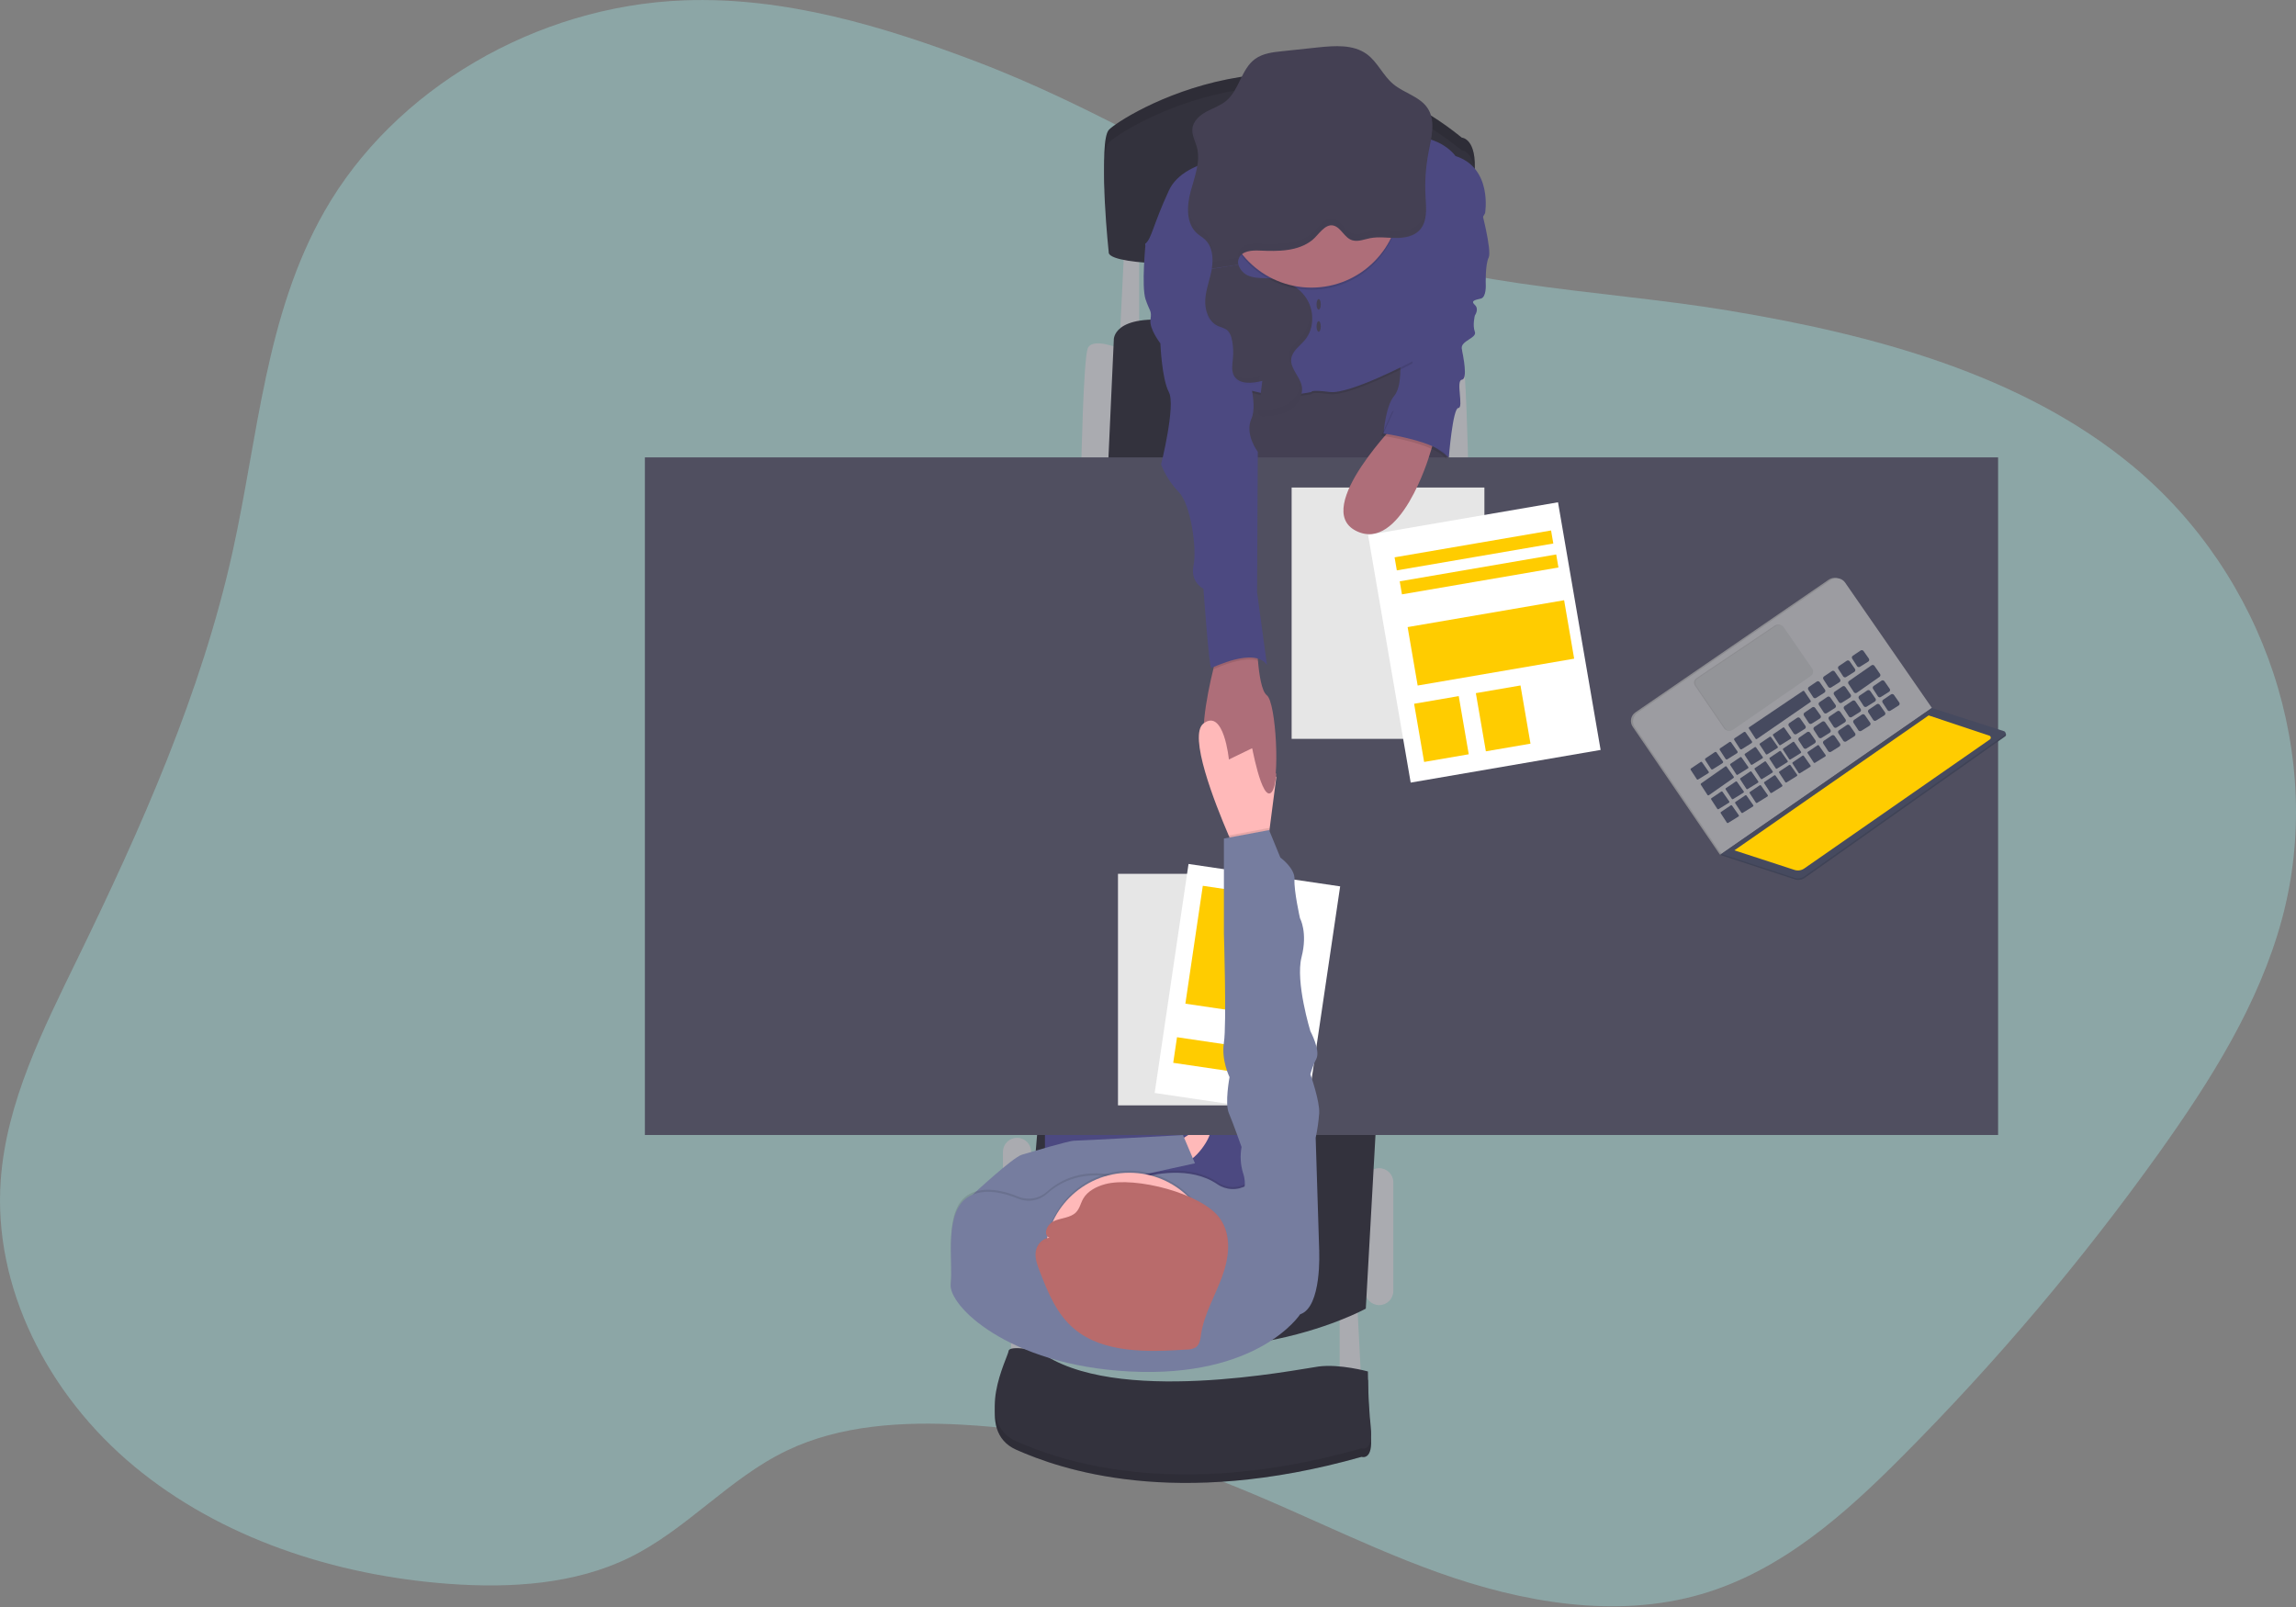 <svg width="650" height="455" viewBox="0 0 650 455" fill="none" xmlns="http://www.w3.org/2000/svg">
<rect x="0" y="0" width="650" height="455" fill="#808080" stroke="none"/>
<g clip-path="url(#clip0)">
<path opacity="0.5" d="M276.53 17.483C250.107 7.434 222.187 -0.959 193.684 0.096C151.776 1.643 111.546 25.223 91.845 59.847C75.129 89.183 73.067 123.567 65.866 156.122C57.005 196.226 40.002 234.351 21.848 271.625C12.099 291.65 1.811 312.107 0.21 334.056C-2.008 364.531 13.562 394.898 37.981 415.169C62.401 435.44 94.831 446.136 127.38 448.468C144.701 449.709 162.801 448.558 178.186 441.015C194.463 433.035 206.328 418.616 222.672 410.75C237.817 403.46 255.533 402.441 272.537 403.388C294.737 404.624 316.652 408.984 337.635 416.338C361.402 424.684 383.501 436.777 407.183 445.242C430.865 453.708 457.389 458.432 481.623 451.37C504.406 444.733 522.392 428.617 538.61 412.297C565.128 385.66 589.434 356.909 611.287 326.328C625.922 305.817 639.544 284.18 646.013 260.276C658.388 214.572 641.361 163.011 603.595 131.799C572.305 105.94 530.312 94.717 489.207 87.906C451.724 81.694 408.382 81.311 373.878 65.123C340.975 49.666 311.034 30.613 276.53 17.483Z" fill="#99CCCC"/>
<path d="M379.262 371.12V392.902H385.455L384.256 369.519L379.262 371.12Z" fill="#AAABB0"/>
<path d="M286.23 366.726V388.507H292.43L291.23 365.125L286.23 366.726Z" fill="#AAABB0"/>
<path d="M394.449 334.752C394.449 332.543 392.66 330.753 390.453 330.753C388.246 330.753 386.457 332.543 386.457 334.752V365.527C386.457 367.735 388.246 369.526 390.453 369.526C392.66 369.526 394.449 367.735 394.449 365.527V334.752Z" fill="#AAABB0"/>
<path d="M291.926 326.154C291.926 323.946 290.137 322.155 287.93 322.155C285.723 322.155 283.934 323.946 283.934 326.154V365.52C283.934 367.729 285.723 369.519 287.93 369.519C290.137 369.519 291.926 367.729 291.926 365.52V326.154Z" fill="#AAABB0"/>
<path d="M404.647 98.728C404.647 98.728 412.639 95.328 413.838 98.728C415.037 102.127 415.637 131.505 415.637 131.505H408.04L404.647 98.728Z" fill="#AAABB0"/>
<path d="M317.113 98.728C317.113 98.728 309.115 95.328 307.916 98.728C306.717 102.127 306.117 131.505 306.117 131.505H313.713L317.113 98.728Z" fill="#AAABB0"/>
<path d="M318.306 69.547L317.107 93.931H322.503V68.948L318.306 69.547Z" fill="#AAABB0"/>
<path d="M313.714 131.505L315.314 96.329C315.314 96.329 314.715 88.535 333.696 90.933C352.678 93.332 408.244 98.128 408.244 98.128V131.505H313.714Z" fill="#33323D"/>
<path d="M389.658 316.765L386.661 370.521C386.661 370.521 342.69 394.904 289.33 371.72L294.126 315.164L389.658 316.765Z" fill="#33323D"/>
<path d="M347.888 105.119L348.883 139.893H410.84L407.243 93.931L347.888 105.119Z" fill="#444053"/>
<path d="M354.183 293.779H295.823V367.721H354.183V293.779Z" fill="#4C4981"/>
<path d="M332.701 323.96C332.701 323.96 341.095 317.365 342.492 319.361C343.889 321.358 337.504 329.955 334.902 328.954C332.299 327.953 332.701 323.96 332.701 323.96Z" fill="#FFB9B9"/>
<path d="M565.662 129.502H182.568V321.358H565.662V129.502Z" fill="#504F60"/>
<path d="M313.911 68.151C313.911 68.151 310.914 40.17 313.911 36.776C316.909 33.383 367.271 1.199 413.838 38.971C413.838 38.971 418.233 39.175 417.435 49.163C416.965 55.485 416.997 61.834 417.531 68.151C417.531 68.151 317.311 75.345 313.911 68.151Z" fill="#33323D"/>
<path opacity="0.1" d="M313.911 68.151C313.911 68.151 310.914 40.17 313.911 36.776C316.909 33.383 367.271 1.199 413.838 38.971C413.838 38.971 418.233 39.175 417.435 49.163C416.965 55.485 416.997 61.834 417.531 68.151C417.531 68.151 317.311 75.345 313.911 68.151Z" fill="black"/>
<path d="M313.911 71.748C313.911 71.748 310.914 43.767 313.911 40.373C316.909 36.98 367.271 4.796 413.838 42.568C413.838 42.568 418.233 42.772 417.435 52.76C416.965 59.082 416.997 65.431 417.531 71.748C417.531 71.748 317.311 78.942 313.911 71.748Z" fill="#33323D"/>
<path d="M419.234 58.96C419.234 58.96 422.43 70.951 421.434 72.947C420.439 74.944 420.619 80.543 420.619 80.543C420.619 80.543 420.835 84.141 419.234 84.536C417.633 84.932 416.236 85.136 417.531 86.335C418.826 87.534 417.531 89.333 417.531 89.333C417.531 89.333 416.83 92.133 417.531 93.931C418.233 95.73 413.43 96.479 413.838 98.728C414.246 100.976 415.589 107.319 413.838 107.523C412.087 107.727 414.438 115.515 412.861 115.515C411.284 115.515 410.163 129.502 410.163 129.502C410.163 129.502 399.071 120.113 391.679 122.71C391.679 122.71 392.278 114.915 394.676 112.116C397.075 109.316 396.349 102.127 396.349 102.127L408.244 66.352L419.234 58.96Z" fill="#4C4981"/>
<path d="M359.879 224.303C357.283 227.175 354.483 211.838 354.483 211.838C354.483 211.838 347.09 222.031 342.294 215.238C338.972 210.531 341.593 197.197 343.493 189.457C344.344 186.016 345.064 183.678 345.064 183.678L355.856 181.879C355.856 181.879 355.892 184.229 356.132 187.083C356.455 190.938 357.157 195.722 358.65 196.868C361.282 198.852 362.481 221.407 359.879 224.303Z" fill="#AE6E79"/>
<path opacity="0.1" d="M354.285 44.768C354.285 44.768 335.495 44.57 330.903 54.559C326.31 64.547 326.106 67.953 324.308 69.548C322.509 71.142 343.889 79.542 343.889 79.542L344.89 113.914C344.89 113.914 349.087 109.663 355.88 111.588C362.673 113.512 371.27 111.588 371.27 111.588C371.27 111.588 370.868 110.862 376.468 111.588C382.068 112.313 399.851 102.924 399.851 102.924C399.851 102.924 400.144 87.888 399.749 84.686C399.353 81.485 412.435 57.958 412.435 57.958C412.435 57.958 422.627 48.168 412.039 44.768C412.039 44.768 408.292 39.12 398.651 39.175C389.011 39.228 354.285 44.768 354.285 44.768Z" fill="black"/>
<path d="M354.285 44.169C354.285 44.169 335.495 43.971 330.903 53.959C326.31 63.948 326.106 67.353 324.308 68.948C322.509 70.543 343.889 78.942 343.889 78.942L344.89 113.315C344.89 113.315 349.087 109.064 355.88 110.988C362.673 112.913 371.27 110.988 371.27 110.988C371.27 110.988 370.868 110.263 376.468 110.988C382.068 111.714 399.851 102.325 399.851 102.325C399.851 102.325 406.841 90.933 406.446 87.738C406.05 84.542 420.433 60.356 420.433 60.356C420.433 60.356 422.633 47.568 412.039 44.169C412.039 44.169 408.292 38.521 398.651 38.575C389.011 38.629 354.285 44.169 354.285 44.169Z" fill="#4C4981"/>
<path opacity="0.1" d="M356.18 187.065C352.061 185.782 345.597 188.612 343.541 189.463C344.392 186.022 345.112 183.684 345.112 183.684L355.904 181.885C355.904 181.885 355.922 184.235 356.18 187.065Z" fill="black"/>
<path d="M330.099 68.948H324.308C324.308 68.948 323.108 81.143 324.308 84.74C325.507 88.337 326.106 87.816 325.704 90.478C325.303 93.14 328.504 97.217 328.504 97.217C328.504 97.217 328.9 107.265 330.903 111.006C332.905 114.747 328.702 131.523 328.702 131.523C329.849 134.419 331.544 137.065 333.696 139.317C337.096 142.71 338.895 155.301 337.893 160.097C336.892 164.894 340.693 166.692 340.693 166.692C340.693 166.692 342.294 189.079 342.894 189.079C343.493 189.079 355.082 183.084 358.68 188.276L355.88 167.694L356.084 127.926C356.084 127.926 352.282 122.925 354.285 118.531C356.287 114.136 352.684 103.74 352.684 103.74L347.486 80.561L330.099 68.948Z" fill="#4C4981"/>
<path d="M294.126 384.91C294.126 384.91 285.733 383.111 285.535 384.91C285.337 386.708 275.54 405.097 287.735 410.492C299.93 415.888 332.497 427.478 385.461 412.489C385.461 412.489 388.855 413.688 388.057 406.296C387.26 398.903 387.26 390.707 387.26 390.707C387.26 390.707 379.262 388.507 373.267 389.31C367.271 390.114 315.11 400.702 294.126 384.91Z" fill="#33323D"/>
<path opacity="0.1" d="M294.126 384.91C294.126 384.91 285.733 383.111 285.535 384.91C285.337 386.708 275.54 405.097 287.735 410.492C299.93 415.888 332.497 427.478 385.461 412.489C385.461 412.489 388.855 413.688 388.057 406.296C387.26 398.903 387.26 390.707 387.26 390.707C387.26 390.707 379.262 388.507 373.267 389.31C367.271 390.114 315.11 400.702 294.126 384.91Z" fill="black"/>
<path d="M294.126 382.512C294.126 382.512 285.733 380.713 285.535 382.512C285.337 384.31 275.54 402.698 287.735 408.094C299.93 413.49 332.497 425.079 385.461 410.091C385.461 410.091 388.855 411.29 388.057 403.897C387.26 396.505 387.26 388.309 387.26 388.309C387.26 388.309 379.262 386.109 373.267 386.912C367.271 387.716 315.11 398.304 294.126 382.512Z" fill="#33323D"/>
<path d="M343.073 76.131C342.558 79.062 341.389 81.88 341.209 84.848C341.029 87.816 342.174 91.191 344.914 92.354C345.678 92.583 346.419 92.884 347.126 93.254C348.182 93.967 348.613 95.31 348.835 96.569C349.129 98.195 349.2 99.853 349.045 101.497C348.895 103.152 348.541 104.933 349.357 106.378C350.79 108.938 354.525 108.56 357.367 107.841L356.389 115.413C356.311 116.013 356.263 116.69 356.701 117.098C356.908 117.243 357.142 117.346 357.389 117.4C357.636 117.453 357.892 117.457 358.14 117.41C360.61 117.254 363.152 116.912 365.269 115.611C367.385 114.31 368.962 111.888 368.56 109.447C368.093 106.618 365.167 104.369 365.562 101.527C365.868 99.327 368.021 97.93 369.435 96.24C371.996 93.146 372.133 88.445 370.125 84.944C368.116 81.443 364.237 79.272 360.244 78.876C358.032 78.655 355.73 78.924 353.649 78.157C352.926 77.892 352.273 77.462 351.742 76.903C351.212 76.343 350.818 75.668 350.592 74.931" fill="#444053"/>
<path d="M273.346 342.744L275.438 338.187C275.438 338.187 286.734 327.665 289.33 326.928C291.926 326.19 302.52 322.977 304.121 322.977C305.722 322.977 334.902 321.376 334.902 321.376L338.295 329.374L301.675 337.414L289.33 346.407L273.346 342.744Z" fill="#767D9F"/>
<path d="M361.33 220.034L359.417 234.753L358.68 240.419L350.088 241.618C350.088 241.618 349.159 239.627 347.846 236.57C343.859 227.289 336.352 208.151 340.705 204.848C346.491 200.447 347.9 215.04 347.9 215.04L354.495 211.838L361.33 220.034Z" fill="#FFB9B9"/>
<path d="M359.897 247.415H316.507V312.964H359.897V247.415Z" fill="white"/>
<path opacity="0.1" d="M359.897 247.415H316.507V312.964H359.897V247.415Z" fill="black"/>
<path d="M379.398 250.965L336.475 244.619L326.888 309.462L369.811 315.808L379.398 250.965Z" fill="white"/>
<path d="M362.609 254.069L340.516 250.803L335.582 284.177L357.675 287.443L362.609 254.069Z" fill="#FFCC00"/>
<path d="M359.98 297.631L333.213 293.674L332.141 300.922L358.908 304.879L359.98 297.631Z" fill="#FFCC00"/>
<path opacity="0.1" d="M371.27 82.036C385.121 82.036 396.349 70.808 396.349 56.957C396.349 43.106 385.121 31.878 371.27 31.878C357.419 31.878 346.191 43.106 346.191 56.957C346.191 70.808 357.419 82.036 371.27 82.036Z" fill="black"/>
<path d="M371.27 81.437C385.121 81.437 396.349 70.208 396.349 56.358C396.349 42.507 385.121 31.278 371.27 31.278C357.419 31.278 346.191 42.507 346.191 56.358C346.191 70.208 357.419 81.437 371.27 81.437Z" fill="#AE6E79"/>
<path d="M350.592 74.944C350.421 74.297 350.483 73.612 350.766 73.007C351.719 71.022 354.435 70.849 356.635 70.951C361.809 71.19 367.487 71.22 371.534 67.953C373.213 66.61 375.089 63.234 377.529 63.876C379.7 64.445 380.605 67.389 382.865 68.043C384.502 68.516 386.199 67.761 387.866 67.443C390.264 66.969 392.722 67.365 395.156 67.383C397.59 67.401 400.234 66.939 401.895 65.159C404.137 62.761 403.772 59.014 403.574 55.728C403.328 51.484 403.616 47.226 404.431 43.053C405.246 38.905 406.499 34.264 404.209 30.709C402.027 27.321 397.506 26.392 394.419 23.796C391.529 21.398 390 17.555 386.948 15.33C383.105 12.53 377.883 12.932 373.159 13.418L362.906 14.509C360.262 14.791 357.51 15.109 355.334 16.685C351.407 19.527 350.867 25.433 347.15 28.544C345.495 29.923 343.379 30.607 341.491 31.638C339.602 32.669 337.779 34.3 337.563 36.434C337.384 38.233 338.355 39.894 338.829 41.627C339.95 45.764 338.199 50.02 337.078 54.187C335.957 58.354 335.741 63.414 338.996 66.178C339.656 66.742 340.423 67.173 341.065 67.761C343.265 69.769 343.565 73.157 343.055 76.083" fill="#444053"/>
<path d="M373.315 87.684C373.646 87.684 373.914 87.013 373.914 86.185C373.914 85.357 373.646 84.686 373.315 84.686C372.983 84.686 372.715 85.357 372.715 86.185C372.715 87.013 372.983 87.684 373.315 87.684Z" fill="#444053"/>
<path d="M373.315 93.931C373.646 93.931 373.914 93.26 373.914 92.432C373.914 91.605 373.646 90.933 373.315 90.933C372.983 90.933 372.715 91.605 372.715 92.432C372.715 93.26 372.983 93.931 373.315 93.931Z" fill="#444053"/>
<path d="M360.017 224.261C360.658 223.523 361.084 221.629 361.33 219.129L354.183 210.219C354.183 210.219 357.211 227.492 360.017 224.261Z" fill="#AE6E79"/>
<path opacity="0.1" d="M368.075 371.522C368.075 371.522 356.347 389.652 319.709 387.71C285.193 385.911 268.346 368.926 269.149 362.93C269.952 356.935 266.949 342.342 274.341 338.145C278.628 335.717 284.27 337.156 288.251 338.799C289.626 339.357 291.132 339.515 292.593 339.252C294.054 338.99 295.411 338.32 296.506 337.318C300.146 334.038 306.933 330.345 317.646 333.253C319.025 333.62 320.479 333.593 321.843 333.175C326.304 331.814 336.922 329.452 344.626 334.698C345.844 335.537 347.275 336.012 348.753 336.069C350.231 336.125 351.694 335.76 352.972 335.015L353.08 334.949C356.677 332.749 373.464 353.535 373.464 353.535C373.464 353.535 374.268 369.525 368.075 371.522Z" fill="black"/>
<path d="M368.075 372.121C368.075 372.121 356.347 390.252 319.709 388.309C285.193 386.511 268.346 369.525 269.149 363.53C269.952 357.534 266.949 342.941 274.341 338.745C278.628 336.316 284.27 337.755 288.251 339.398C289.626 339.957 291.132 340.114 292.593 339.852C294.054 339.59 295.411 338.919 296.506 337.917C300.146 334.638 306.933 330.944 317.646 333.852C319.025 334.22 320.479 334.193 321.843 333.774C326.304 332.413 336.922 330.051 344.626 335.297C345.844 336.136 347.275 336.612 348.753 336.668C350.231 336.724 351.694 336.359 352.972 335.615L353.08 335.549C356.677 333.349 373.464 354.135 373.464 354.135C373.464 354.135 374.268 370.125 368.075 372.121Z" fill="#767D9F"/>
<path opacity="0.1" d="M319.709 379.22C332.901 379.22 343.595 368.526 343.595 355.334C343.595 342.142 332.901 331.448 319.709 331.448C306.517 331.448 295.823 342.142 295.823 355.334C295.823 368.526 306.517 379.22 319.709 379.22Z" fill="black"/>
<path d="M319.709 379.82C332.901 379.82 343.595 369.125 343.595 355.934C343.595 342.742 332.901 332.048 319.709 332.048C306.517 332.048 295.823 342.742 295.823 355.934C295.823 369.125 306.517 379.82 319.709 379.82Z" fill="#FFB9B9"/>
<path d="M312.862 335.285C310.356 335.963 307.886 337.258 306.663 339.386C305.925 340.669 305.668 342.21 304.6 343.277C303.089 344.794 300.541 344.824 298.497 345.675C296.452 346.527 295.103 349.524 297.106 350.472C295.02 350.58 293.473 352.504 293.215 354.417C292.957 356.329 293.683 358.236 294.384 360.058C296.674 365.958 299.138 372.115 304.187 376.312C312.412 383.159 324.811 382.841 335.861 382.116C336.764 382.146 337.659 381.939 338.457 381.516C339.656 380.725 339.806 379.208 340.004 377.877C340.837 372.193 343.919 367.031 345.933 361.605C347.948 356.179 348.775 349.806 345.382 345.004C340.387 337.881 321.268 333.007 312.862 335.285Z" fill="#B96B6B"/>
<path opacity="0.1" d="M359.417 234.753L358.68 240.419L350.088 241.618C350.088 241.618 349.159 239.627 347.846 236.57L359.279 234.423L359.417 234.753Z" fill="black"/>
<path d="M368.47 359.933L373.47 354.135L372.469 322.161C372.962 319.854 373.296 317.517 373.47 315.164C373.668 311.765 370.97 304.175 370.97 304.175C371.389 302.655 371.957 301.181 372.667 299.774C373.866 297.376 370.976 291.98 370.976 291.98C370.976 291.98 366.672 277.992 368.47 270.996C370.269 263.999 368.033 260.006 368.033 260.006C368.033 260.006 366.276 252.212 366.474 249.016C366.672 245.821 362.475 242.817 362.475 242.817L359.279 235.023L346.491 237.421V264.401C346.491 264.401 347.288 290.181 346.491 295.181C345.693 300.182 348.086 304.972 348.086 304.972C348.086 304.972 346.689 312.365 347.888 315.164C349.087 317.964 351.485 324.757 351.485 324.757C351.04 327.185 351.178 329.684 351.887 332.048C353.086 335.549 351.887 337.546 351.887 337.546L368.47 359.933Z" fill="#767D9F"/>
<g opacity="0.1">
<path opacity="0.1" d="M404.449 41.081C403.773 44.59 403.47 48.162 403.544 51.735C403.595 48.764 403.906 45.803 404.473 42.886C405.001 40.224 405.672 37.358 405.528 34.702C405.307 36.849 404.947 38.98 404.449 41.081Z" fill="black"/>
<path opacity="0.1" d="M341.083 65.83C340.441 65.231 339.674 64.811 339.014 64.242C337.264 62.749 336.526 60.584 336.382 58.246C336.208 61.244 336.82 64.145 339.014 66.04C339.674 66.61 340.441 67.041 341.083 67.629C342.424 68.956 343.201 70.749 343.253 72.635C343.427 70.117 342.917 67.497 341.083 65.83Z" fill="black"/>
<path opacity="0.1" d="M339.17 43.443C339.275 42.177 339.166 40.902 338.847 39.672C338.499 38.389 337.875 37.136 337.647 35.847C337.647 35.985 337.599 36.129 337.581 36.279C337.408 38.077 338.379 39.738 338.847 41.471C339.019 42.116 339.127 42.777 339.17 43.443Z" fill="black"/>
<path opacity="0.1" d="M401.913 63.186C400.252 64.985 397.608 65.429 395.174 65.411C392.74 65.393 390.276 64.997 387.884 65.477C386.217 65.812 384.52 66.562 382.883 66.076C380.623 65.423 379.718 62.479 377.553 61.909C375.089 61.262 373.213 64.637 371.558 65.98C367.511 69.218 361.833 69.188 356.659 68.978C354.459 68.876 351.743 69.05 350.796 71.04C350.507 71.644 350.445 72.332 350.622 72.977L343.295 74.128C343.268 74.731 343.201 75.332 343.097 75.927L350.622 74.728C350.445 74.082 350.507 73.395 350.796 72.791C351.743 70.801 354.459 70.627 356.659 70.729C361.833 70.968 367.511 70.998 371.558 67.731C373.237 66.388 375.113 63.012 377.553 63.66C379.718 64.224 380.623 67.173 382.883 67.827C384.52 68.294 386.217 67.545 387.884 67.227C390.282 66.748 392.74 67.143 395.174 67.161C397.608 67.179 400.252 66.718 401.913 64.937C403.574 63.156 403.814 60.5 403.712 57.91C403.64 59.919 403.226 61.777 401.913 63.186Z" fill="black"/>
</g>
<g opacity="0.1">
<path opacity="0.1" d="M346.413 91.983C345.707 91.611 344.966 91.31 344.201 91.083C342.899 90.492 341.867 89.436 341.305 88.122C341.754 90.19 342.894 92.073 344.8 92.882C345.565 93.108 346.306 93.409 347.012 93.781C347.464 94.1 347.829 94.527 348.074 95.022C347.834 93.847 347.396 92.648 346.413 91.983Z" fill="black"/>
<path opacity="0.1" d="M356.653 106.57C353.889 107.271 350.28 107.637 348.763 105.293C348.81 105.857 348.974 106.407 349.243 106.905C350.538 109.214 353.703 109.136 356.395 108.566L356.653 106.57Z" fill="black"/>
<path opacity="0.1" d="M367.853 108.212C368.236 110.647 366.654 113.075 364.555 114.352C362.457 115.629 359.897 115.983 357.427 116.15C357.034 116.201 356.635 116.156 356.263 116.019C356.151 116.272 356.114 116.553 356.159 116.827C356.203 117.1 356.327 117.355 356.514 117.56C356.701 117.765 356.943 117.911 357.212 117.98C357.481 118.049 357.763 118.038 358.026 117.949C360.496 117.793 363.038 117.451 365.155 116.15C367.271 114.849 368.854 112.427 368.446 109.987C368.331 109.371 368.131 108.774 367.853 108.212Z" fill="black"/>
<path opacity="0.1" d="M370.515 86.509C370.881 87.966 370.909 89.489 370.597 90.959C370.285 92.429 369.642 93.809 368.716 94.992C367.301 96.707 365.149 98.08 364.843 100.28C364.741 101.292 364.95 102.311 365.443 103.2C365.388 102.828 365.388 102.451 365.443 102.079C365.748 99.879 367.901 98.482 369.316 96.791C371.642 93.979 371.966 89.836 370.515 86.509Z" fill="black"/>
</g>
<g opacity="0.1">
<path opacity="0.1" d="M298.503 346.599C300.541 345.753 303.09 345.723 304.606 344.2C305.674 343.133 305.931 341.592 306.669 340.315C307.868 338.181 310.356 336.892 312.862 336.214C321.256 333.936 340.393 338.805 345.382 345.861C346.844 347.996 347.641 350.516 347.672 353.104C347.864 350.117 347.061 347.15 345.388 344.668C340.399 337.611 321.28 332.743 312.868 335.021C310.362 335.699 307.892 336.988 306.675 339.122C305.937 340.399 305.68 341.94 304.612 343.007C303.096 344.524 300.547 344.554 298.509 345.406C296.956 346.047 295.805 347.942 296.225 349.213C296.392 348.638 296.682 348.106 297.076 347.655C297.469 347.203 297.956 346.843 298.503 346.599Z" fill="black"/>
<path opacity="0.1" d="M293.227 355.31C293.479 353.392 295.026 351.473 297.118 351.365C296.898 351.273 296.702 351.134 296.543 350.956C296.384 350.779 296.267 350.568 296.201 350.34C295.405 350.636 294.705 351.143 294.177 351.808C293.648 352.472 293.312 353.269 293.203 354.111C293.146 354.599 293.146 355.092 293.203 355.58C293.227 355.49 293.227 355.4 293.227 355.31Z" fill="black"/>
</g>
<path d="M420.229 138.04H365.67V209.188H420.229V138.04Z" fill="white"/>
<path opacity="0.1" d="M420.229 138.04H365.67V209.188H420.229V138.04Z" fill="black"/>
<path d="M441.075 142.214L387.305 151.463L399.367 221.582L453.136 212.333L441.075 142.214Z" fill="white"/>
<path d="M412.97 197.09L400.337 199.263L403.171 215.736L415.803 213.563L412.97 197.09Z" fill="#FFCC00"/>
<path d="M430.451 194.08L417.818 196.253L420.652 212.726L433.284 210.553L430.451 194.08Z" fill="#FFCC00"/>
<path d="M442.804 169.945L398.501 177.552L401.343 194.1L445.646 186.493L442.804 169.945Z" fill="#FFCC00"/>
<path d="M439.111 150.194L394.809 157.802L395.443 161.494L439.745 153.886L439.111 150.194Z" fill="#FFCC00"/>
<path d="M440.564 156.986L396.262 164.593L396.895 168.285L441.198 160.677L440.564 156.986Z" fill="#FFCC00"/>
<path d="M396.349 118.71C396.349 118.71 371.27 143.891 383.861 150.289C396.451 156.686 404.647 129.005 404.647 129.005L406.637 122.709L396.349 118.71Z" fill="#AE6E79"/>
<path opacity="0.1" d="M394.155 116.486L391.055 123.333C391.055 123.333 406.344 125.479 409.539 130.102L407.645 118.021L405.396 112.865L394.155 116.486Z" fill="black"/>
<path d="M394.754 115.887L391.655 122.733C391.655 122.733 406.943 124.88 410.139 129.502L408.244 117.421L405.996 112.265L394.754 115.887Z" fill="#4C4981"/>
<path d="M487.301 241.774L486.971 242.002L487.427 242.205L487.918 242.163L487.978 241.822L487.301 241.774Z" fill="#464A5F"/>
<path opacity="0.1" d="M487.301 241.774L486.971 242.002L487.427 242.205L487.918 242.163L487.978 241.822L487.301 241.774Z" fill="black"/>
<path d="M487.301 241.774L486.965 241.99L486.701 241.666L486.863 241.402L487.013 241.354L487.301 241.774Z" fill="#9C9CA1"/>
<path opacity="0.1" d="M487.301 241.774L486.965 241.99L486.701 241.666L486.863 241.402L487.013 241.354L487.301 241.774Z" fill="black"/>
<path d="M546.314 200.339L521.769 164.888C521.551 164.571 521.273 164.301 520.951 164.092C520.629 163.883 520.269 163.739 519.892 163.67C519.514 163.6 519.126 163.606 518.751 163.686C518.376 163.767 518.02 163.92 517.704 164.138L462.989 201.694C462.349 202.133 461.909 202.809 461.766 203.572C461.624 204.335 461.789 205.124 462.227 205.765L486.707 241.666L546.314 200.339Z" fill="#9C9CA1"/>
<path opacity="0.1" d="M546.314 200.339L521.769 164.888C521.551 164.571 521.273 164.301 520.951 164.092C520.629 163.883 520.269 163.739 519.892 163.67C519.514 163.6 519.126 163.606 518.751 163.686C518.376 163.767 518.02 163.92 517.704 164.138L462.989 201.694C462.349 202.133 461.909 202.809 461.766 203.572C461.624 204.335 461.789 205.124 462.227 205.765L486.707 241.666L546.314 200.339Z" fill="black"/>
<path d="M546.914 200.423L522.368 164.972C522.15 164.655 521.872 164.384 521.549 164.175C521.227 163.966 520.866 163.823 520.488 163.753C520.11 163.684 519.722 163.689 519.346 163.77C518.97 163.85 518.614 164.004 518.297 164.222L463.589 201.802C462.949 202.241 462.509 202.916 462.365 203.679C462.221 204.442 462.385 205.23 462.821 205.873L487.301 241.792L546.914 200.423Z" fill="#9C9CA1"/>
<path d="M567.43 207.432L547.046 200.885L487.427 242.211L508.135 248.986C508.598 249.137 509.091 249.177 509.572 249.104C510.054 249.032 510.513 248.847 510.911 248.567L567.598 208.541C567.704 208.481 567.79 208.391 567.843 208.281C567.897 208.172 567.916 208.049 567.898 207.928C567.879 207.808 567.825 207.696 567.741 207.607C567.658 207.518 567.549 207.457 567.43 207.432Z" fill="#464A5F"/>
<path opacity="0.1" d="M567.43 207.432L547.046 200.885L487.427 242.211L508.135 248.986C508.598 249.137 509.091 249.177 509.572 249.104C510.054 249.032 510.513 248.847 510.911 248.567L567.598 208.541C567.704 208.481 567.79 208.391 567.843 208.281C567.897 208.172 567.916 208.049 567.898 207.928C567.879 207.808 567.825 207.696 567.741 207.607C567.658 207.518 567.549 207.457 567.43 207.432Z" fill="black"/>
<path d="M567.304 207.018L546.92 200.465L487.301 241.792L508.009 248.555C508.472 248.708 508.964 248.75 509.446 248.678C509.928 248.607 510.387 248.422 510.785 248.141L567.472 208.115C567.574 208.054 567.656 207.964 567.707 207.856C567.757 207.748 567.775 207.628 567.757 207.51C567.739 207.392 567.686 207.283 567.605 207.195C567.525 207.107 567.42 207.046 567.304 207.018Z" fill="#464A5F"/>
<g opacity="0.1">
<path opacity="0.1" d="M537.285 198.84L535.78 196.682C535.69 196.557 535.554 196.471 535.403 196.443C535.251 196.415 535.094 196.447 534.965 196.532L532.728 198.025C532.603 198.113 532.516 198.246 532.486 198.397C532.456 198.548 532.485 198.704 532.567 198.834L533.952 200.962C534.038 201.09 534.171 201.179 534.321 201.212C534.472 201.244 534.63 201.217 534.761 201.136L537.117 199.655C537.245 199.568 537.334 199.434 537.366 199.282C537.397 199.13 537.368 198.971 537.285 198.84Z" fill="black"/>
<path opacity="0.1" d="M533.268 201.622L531.757 199.47C531.667 199.344 531.531 199.259 531.379 199.231C531.228 199.203 531.071 199.235 530.942 199.32L528.711 200.825C528.585 200.912 528.497 201.045 528.466 201.196C528.434 201.346 528.462 201.503 528.543 201.634L529.928 203.762C530.014 203.891 530.146 203.981 530.297 204.015C530.448 204.048 530.606 204.022 530.738 203.942L533.1 202.461C533.167 202.418 533.224 202.361 533.269 202.295C533.313 202.229 533.345 202.155 533.36 202.077C533.376 201.999 533.376 201.918 533.36 201.84C533.344 201.762 533.313 201.688 533.268 201.622Z" fill="black"/>
<path opacity="0.1" d="M529.047 204.542L527.536 202.389C527.446 202.264 527.311 202.179 527.159 202.151C527.007 202.123 526.85 202.155 526.721 202.24L524.485 203.744C524.357 203.833 524.27 203.968 524.239 204.12C524.209 204.272 524.239 204.429 524.323 204.56L525.708 206.688C525.794 206.816 525.927 206.905 526.078 206.937C526.228 206.97 526.386 206.943 526.517 206.862L528.873 205.381C528.94 205.338 528.998 205.282 529.044 205.216C529.089 205.15 529.121 205.076 529.137 204.998C529.153 204.92 529.153 204.839 529.138 204.761C529.123 204.683 529.092 204.608 529.047 204.542Z" fill="black"/>
<path opacity="0.1" d="M524.772 207.504L523.262 205.345C523.171 205.222 523.037 205.137 522.887 205.109C522.736 205.082 522.581 205.112 522.452 205.195L520.216 206.706C520.09 206.795 520.004 206.928 519.973 207.079C519.943 207.229 519.972 207.386 520.054 207.516L521.439 209.644C521.525 209.771 521.655 209.86 521.805 209.894C521.954 209.927 522.111 209.902 522.242 209.824L524.605 208.337C524.67 208.293 524.727 208.237 524.771 208.172C524.815 208.106 524.846 208.033 524.862 207.955C524.877 207.878 524.877 207.798 524.862 207.72C524.847 207.643 524.816 207.569 524.772 207.504Z" fill="black"/>
<path opacity="0.1" d="M520.504 210.459L518.993 208.307C518.902 208.182 518.767 208.096 518.615 208.068C518.463 208.04 518.306 208.072 518.177 208.157L515.947 209.662C515.821 209.75 515.733 209.882 515.701 210.033C515.67 210.184 515.698 210.341 515.779 210.471L517.164 212.6C517.25 212.728 517.382 212.819 517.533 212.852C517.684 212.886 517.841 212.86 517.974 212.78L520.336 211.293C520.402 211.249 520.458 211.193 520.502 211.127C520.547 211.062 520.577 210.988 520.593 210.911C520.609 210.833 520.609 210.754 520.593 210.676C520.578 210.599 520.548 210.525 520.504 210.459Z" fill="black"/>
<path opacity="0.1" d="M516.421 213.685L514.544 211.011C514.524 210.981 514.499 210.956 514.469 210.936C514.439 210.916 514.405 210.903 514.37 210.896C514.335 210.889 514.299 210.89 514.264 210.897C514.229 210.904 514.196 210.919 514.166 210.939L511.42 212.792C511.39 212.811 511.364 212.836 511.344 212.866C511.323 212.896 511.309 212.929 511.302 212.964C511.295 212.999 511.295 213.036 511.302 213.071C511.309 213.106 511.322 213.14 511.342 213.169L513.063 215.813C513.103 215.874 513.164 215.917 513.235 215.933C513.305 215.948 513.38 215.936 513.441 215.897L516.343 214.099C516.378 214.079 516.408 214.052 516.431 214.019C516.454 213.986 516.47 213.949 516.478 213.91C516.485 213.87 516.484 213.83 516.474 213.791C516.464 213.752 516.446 213.716 516.421 213.685Z" fill="black"/>
<path opacity="0.1" d="M512.152 216.641L510.263 213.967C510.243 213.937 510.217 213.911 510.186 213.891C510.156 213.871 510.122 213.858 510.086 213.851C510.051 213.844 510.014 213.845 509.979 213.852C509.943 213.86 509.909 213.874 509.88 213.895L507.134 215.747C507.075 215.789 507.034 215.851 507.021 215.922C507.008 215.992 507.022 216.065 507.062 216.125L508.782 218.769C508.801 218.8 508.825 218.828 508.855 218.849C508.884 218.87 508.917 218.886 508.953 218.893C508.988 218.901 509.025 218.902 509.061 218.895C509.096 218.888 509.13 218.874 509.16 218.853L512.056 217.054C512.093 217.037 512.126 217.012 512.151 216.98C512.177 216.948 512.195 216.911 512.205 216.871C512.214 216.831 512.214 216.79 512.205 216.75C512.196 216.71 512.178 216.673 512.152 216.641Z" fill="black"/>
<path opacity="0.1" d="M508.369 219.261L506.492 216.611C506.45 216.553 506.387 216.514 506.317 216.501C506.246 216.489 506.174 216.505 506.114 216.545L503.369 218.391C503.308 218.433 503.267 218.496 503.252 218.567C503.237 218.639 503.251 218.713 503.291 218.775L505.011 221.419C505.052 221.479 505.113 221.52 505.183 221.536C505.254 221.552 505.327 221.54 505.389 221.503L508.291 219.704C508.331 219.685 508.366 219.657 508.392 219.622C508.419 219.587 508.437 219.546 508.445 219.503C508.452 219.459 508.449 219.415 508.436 219.372C508.423 219.33 508.4 219.292 508.369 219.261Z" fill="black"/>
<path opacity="0.1" d="M504.136 222.186L502.259 219.513C502.217 219.455 502.154 219.415 502.084 219.403C502.013 219.391 501.941 219.406 501.882 219.447L499.136 221.293C499.105 221.313 499.079 221.339 499.059 221.369C499.038 221.399 499.024 221.433 499.017 221.469C499.01 221.504 499.009 221.541 499.016 221.577C499.024 221.613 499.038 221.647 499.058 221.677L500.778 224.321C500.819 224.38 500.88 224.422 500.951 224.438C501.021 224.454 501.094 224.442 501.156 224.405L504.058 222.606C504.093 222.586 504.123 222.558 504.146 222.525C504.17 222.492 504.186 222.454 504.193 222.414C504.2 222.374 504.199 222.333 504.189 222.294C504.18 222.255 504.161 222.218 504.136 222.186Z" fill="black"/>
<path opacity="0.1" d="M500.035 225.004L498.158 222.33C498.139 222.301 498.113 222.275 498.083 222.255C498.053 222.236 498.02 222.222 497.985 222.215C497.949 222.209 497.913 222.209 497.878 222.216C497.843 222.224 497.81 222.238 497.781 222.258L495.035 224.111C495.004 224.13 494.978 224.156 494.958 224.185C494.938 224.215 494.924 224.248 494.916 224.284C494.909 224.319 494.909 224.355 494.916 224.39C494.923 224.425 494.937 224.459 494.957 224.489L496.678 227.133C496.717 227.194 496.779 227.236 496.849 227.252C496.92 227.268 496.994 227.255 497.055 227.217L499.957 225.418C499.992 225.398 500.022 225.371 500.045 225.339C500.069 225.306 500.085 225.269 500.092 225.229C500.099 225.19 500.098 225.149 500.088 225.111C500.078 225.072 500.06 225.035 500.035 225.004Z" fill="black"/>
<path opacity="0.1" d="M495.934 227.87L494.075 225.19C494.033 225.132 493.97 225.093 493.9 225.081C493.829 225.068 493.757 225.084 493.698 225.124L490.952 226.971C490.921 226.991 490.895 227.017 490.875 227.047C490.854 227.077 490.84 227.111 490.833 227.146C490.826 227.182 490.826 227.219 490.833 227.255C490.84 227.29 490.854 227.324 490.874 227.355L492.595 229.998C492.635 230.058 492.697 230.1 492.767 230.116C492.837 230.131 492.91 230.119 492.972 230.082L495.874 228.284C495.908 228.262 495.936 228.234 495.958 228.201C495.979 228.168 495.993 228.13 495.999 228.091C496.005 228.051 496.002 228.011 495.991 227.973C495.979 227.935 495.96 227.9 495.934 227.87Z" fill="black"/>
<path opacity="0.1" d="M491.833 230.706L489.957 228.032C489.937 228.002 489.911 227.977 489.881 227.957C489.851 227.937 489.818 227.924 489.783 227.917C489.748 227.91 489.712 227.911 489.677 227.918C489.642 227.925 489.608 227.94 489.579 227.96L486.833 229.801C486.803 229.82 486.777 229.845 486.756 229.875C486.736 229.905 486.722 229.938 486.715 229.973C486.707 230.008 486.707 230.045 486.714 230.08C486.721 230.115 486.735 230.149 486.755 230.178L488.476 232.822C488.515 232.883 488.577 232.926 488.647 232.942C488.718 232.957 488.792 232.945 488.853 232.906L491.755 231.108C491.788 231.088 491.817 231.061 491.839 231.03C491.861 230.998 491.876 230.962 491.883 230.924C491.891 230.886 491.89 230.847 491.881 230.81C491.873 230.772 491.856 230.737 491.833 230.706Z" fill="black"/>
<path opacity="0.1" d="M534.587 194.937L533.076 192.779C532.986 192.653 532.85 192.568 532.699 192.54C532.547 192.512 532.39 192.544 532.261 192.629L530.048 194.14C529.922 194.227 529.834 194.36 529.803 194.511C529.771 194.661 529.799 194.818 529.88 194.949L531.265 197.077C531.352 197.205 531.485 197.294 531.635 197.326C531.786 197.359 531.943 197.332 532.075 197.251L534.437 195.77C534.567 195.68 534.656 195.541 534.684 195.385C534.712 195.228 534.677 195.067 534.587 194.937Z" fill="black"/>
<path opacity="0.1" d="M528.681 186.405L527.171 184.235C527.08 184.112 526.946 184.027 526.796 183.999C526.645 183.971 526.49 184.002 526.361 184.085L524.125 185.59C523.998 185.678 523.91 185.811 523.879 185.961C523.848 186.112 523.876 186.269 523.957 186.399L525.342 188.528C525.428 188.656 525.56 188.747 525.711 188.78C525.861 188.814 526.019 188.788 526.151 188.708L528.514 187.227C528.643 187.139 528.734 187.004 528.765 186.85C528.796 186.697 528.766 186.537 528.681 186.405Z" fill="black"/>
<path opacity="0.1" d="M530.564 197.719L529.053 195.566C528.963 195.443 528.829 195.359 528.678 195.331C528.528 195.303 528.372 195.334 528.244 195.417L526.007 196.921C525.882 197.01 525.795 197.143 525.765 197.294C525.735 197.444 525.764 197.601 525.846 197.731L527.224 199.859C527.31 199.988 527.442 200.078 527.593 200.112C527.744 200.145 527.902 200.119 528.034 200.039L530.396 198.558C530.463 198.515 530.52 198.458 530.565 198.392C530.61 198.326 530.641 198.252 530.656 198.174C530.672 198.096 530.672 198.015 530.656 197.937C530.64 197.859 530.609 197.785 530.564 197.719Z" fill="black"/>
<path opacity="0.1" d="M526.343 200.639L524.832 198.486C524.742 198.361 524.607 198.276 524.455 198.248C524.303 198.22 524.146 198.252 524.017 198.336L521.787 199.823C521.658 199.911 521.569 200.045 521.538 200.197C521.507 200.349 521.536 200.508 521.619 200.639L523.004 202.767C523.09 202.895 523.223 202.984 523.374 203.016C523.524 203.049 523.682 203.022 523.813 202.941L526.175 201.46C526.305 201.372 526.395 201.237 526.427 201.084C526.458 200.93 526.428 200.77 526.343 200.639Z" fill="black"/>
<path opacity="0.1" d="M522.068 203.6L520.564 201.442C520.473 201.317 520.338 201.231 520.186 201.203C520.034 201.176 519.877 201.207 519.748 201.292L517.512 202.821C517.386 202.91 517.3 203.043 517.269 203.193C517.239 203.344 517.268 203.5 517.35 203.63L518.735 205.759C518.822 205.886 518.954 205.975 519.105 206.008C519.256 206.04 519.413 206.013 519.544 205.933L521.901 204.452C521.969 204.408 522.028 204.351 522.074 204.284C522.119 204.217 522.151 204.142 522.167 204.062C522.182 203.982 522.182 203.901 522.165 203.821C522.148 203.742 522.115 203.667 522.068 203.6Z" fill="black"/>
<path opacity="0.1" d="M524.754 189.325L523.244 187.173C523.153 187.049 523.019 186.965 522.869 186.937C522.718 186.909 522.563 186.94 522.434 187.023L520.198 188.528C520.071 188.615 519.983 188.748 519.952 188.899C519.921 189.05 519.949 189.207 520.03 189.337L521.415 191.466C521.501 191.594 521.633 191.684 521.783 191.718C521.934 191.752 522.092 191.726 522.224 191.645L524.587 190.165C524.653 190.121 524.711 190.065 524.755 189.999C524.8 189.933 524.831 189.858 524.847 189.78C524.862 189.702 524.862 189.621 524.846 189.543C524.831 189.465 524.799 189.391 524.754 189.325Z" fill="black"/>
<path opacity="0.1" d="M520.534 192.251L519.023 190.093C518.932 189.968 518.797 189.882 518.645 189.854C518.493 189.826 518.336 189.858 518.207 189.943L515.977 191.43C515.85 191.517 515.762 191.65 515.731 191.801C515.7 191.952 515.728 192.108 515.809 192.239L517.194 194.367C517.281 194.495 517.413 194.584 517.564 194.617C517.715 194.649 517.872 194.622 518.003 194.541L520.366 193.06C520.492 192.973 520.58 192.84 520.611 192.689C520.643 192.539 520.615 192.382 520.534 192.251Z" fill="black"/>
<path opacity="0.1" d="M516.259 195.207L514.748 193.054C514.659 192.93 514.525 192.844 514.374 192.815C514.224 192.786 514.068 192.816 513.939 192.898L511.702 194.427C511.577 194.516 511.49 194.649 511.46 194.8C511.43 194.95 511.458 195.107 511.54 195.237L512.925 197.365C513.011 197.494 513.143 197.584 513.294 197.618C513.445 197.651 513.603 197.625 513.735 197.545L516.091 196.058C516.159 196.015 516.218 195.958 516.264 195.891C516.31 195.824 516.341 195.748 516.357 195.668C516.373 195.589 516.372 195.507 516.355 195.427C516.338 195.348 516.306 195.273 516.259 195.207Z" fill="black"/>
<path opacity="0.1" d="M517.8 206.556L516.289 204.404C516.199 204.279 516.066 204.194 515.915 204.165C515.765 204.136 515.609 204.166 515.479 204.248L513.261 205.759C513.136 205.847 513.049 205.981 513.019 206.131C512.989 206.282 513.017 206.438 513.099 206.568L514.46 208.697C514.546 208.823 514.677 208.913 514.826 208.946C514.976 208.98 515.132 208.955 515.264 208.876L517.626 207.39C517.692 207.347 517.749 207.291 517.794 207.225C517.839 207.16 517.87 207.087 517.886 207.009C517.902 206.932 517.903 206.852 517.888 206.774C517.873 206.696 517.843 206.622 517.8 206.556Z" fill="black"/>
<path opacity="0.1" d="M513.531 209.512L512.02 207.36C511.93 207.234 511.794 207.149 511.642 207.121C511.49 207.093 511.334 207.125 511.205 207.21L508.974 208.715C508.848 208.802 508.76 208.935 508.729 209.086C508.697 209.236 508.725 209.393 508.806 209.524L510.191 211.652C510.277 211.781 510.409 211.871 510.56 211.905C510.711 211.938 510.869 211.912 511.001 211.832L513.363 210.351C513.43 210.308 513.487 210.251 513.532 210.185C513.576 210.119 513.607 210.045 513.623 209.967C513.639 209.889 513.639 209.808 513.623 209.73C513.607 209.652 513.576 209.578 513.531 209.512Z" fill="black"/>
<path opacity="0.1" d="M509.448 212.738L507.571 210.064C507.551 210.034 507.526 210.008 507.496 209.989C507.466 209.969 507.433 209.955 507.398 209.948C507.362 209.942 507.326 209.942 507.291 209.95C507.256 209.957 507.223 209.971 507.194 209.992L504.448 211.844C504.417 211.864 504.391 211.889 504.371 211.919C504.351 211.948 504.337 211.981 504.329 212.017C504.322 212.052 504.322 212.088 504.329 212.123C504.336 212.159 504.35 212.192 504.37 212.222L506.09 214.866C506.109 214.897 506.134 214.923 506.164 214.944C506.193 214.965 506.226 214.98 506.262 214.988C506.297 214.996 506.333 214.996 506.369 214.99C506.404 214.983 506.438 214.97 506.468 214.95L509.37 213.151C509.405 213.131 509.435 213.104 509.458 213.072C509.482 213.039 509.497 213.002 509.505 212.962C509.512 212.923 509.511 212.883 509.501 212.844C509.491 212.805 509.473 212.769 509.448 212.738Z" fill="black"/>
<path opacity="0.1" d="M505.665 215.358L503.788 212.678C503.746 212.62 503.683 212.581 503.613 212.568C503.542 212.556 503.47 212.572 503.41 212.612L500.671 214.458C500.61 214.5 500.569 214.563 500.554 214.634C500.539 214.706 500.553 214.78 500.593 214.842L502.313 217.486C502.354 217.546 502.415 217.587 502.485 217.603C502.556 217.619 502.629 217.607 502.691 217.57L505.593 215.771C505.629 215.753 505.66 215.726 505.684 215.693C505.708 215.66 505.724 215.622 505.731 215.582C505.738 215.542 505.736 215.501 505.724 215.462C505.713 215.423 505.692 215.387 505.665 215.358Z" fill="black"/>
<path opacity="0.1" d="M501.432 218.283L499.555 215.609C499.513 215.552 499.45 215.512 499.38 215.5C499.309 215.488 499.237 215.503 499.178 215.543L496.432 217.39C496.401 217.409 496.375 217.435 496.355 217.464C496.335 217.494 496.321 217.527 496.313 217.563C496.306 217.598 496.306 217.634 496.313 217.669C496.32 217.704 496.334 217.738 496.354 217.768L498.074 220.418C498.115 220.477 498.176 220.519 498.247 220.535C498.317 220.55 498.39 220.539 498.452 220.502L501.354 218.703C501.389 218.683 501.419 218.655 501.443 218.622C501.466 218.589 501.482 218.551 501.489 218.511C501.497 218.471 501.495 218.43 501.485 218.391C501.476 218.352 501.457 218.315 501.432 218.283Z" fill="black"/>
<path opacity="0.1" d="M497.331 221.125L495.454 218.451C495.435 218.422 495.409 218.396 495.379 218.376C495.349 218.356 495.316 218.343 495.281 218.336C495.246 218.329 495.209 218.33 495.174 218.337C495.139 218.345 495.106 218.359 495.077 218.379L492.331 220.208C492.301 220.227 492.275 220.253 492.254 220.282C492.234 220.312 492.22 220.345 492.212 220.38C492.205 220.416 492.205 220.452 492.212 220.487C492.219 220.522 492.233 220.556 492.253 220.586L493.974 223.23C494.013 223.29 494.075 223.333 494.145 223.349C494.216 223.365 494.29 223.352 494.351 223.314L497.253 221.515C497.284 221.495 497.311 221.469 497.332 221.438C497.353 221.408 497.368 221.373 497.375 221.337C497.382 221.3 497.382 221.263 497.375 221.226C497.367 221.19 497.352 221.156 497.331 221.125Z" fill="black"/>
<path opacity="0.1" d="M523.531 196.58L522.02 194.427C521.93 194.304 521.796 194.22 521.646 194.192C521.495 194.164 521.34 194.195 521.211 194.278L518.975 195.788C518.849 195.877 518.762 196.01 518.732 196.161C518.702 196.311 518.731 196.468 518.813 196.598L520.198 198.726C520.284 198.852 520.416 198.94 520.565 198.973C520.714 199.005 520.87 198.979 521.001 198.9L523.363 197.419C523.43 197.376 523.488 197.319 523.532 197.253C523.577 197.187 523.608 197.113 523.624 197.035C523.639 196.957 523.639 196.876 523.623 196.798C523.607 196.72 523.576 196.646 523.531 196.58Z" fill="black"/>
<path opacity="0.1" d="M519.257 199.542L517.746 197.383C517.655 197.258 517.52 197.173 517.368 197.145C517.216 197.117 517.059 197.148 516.93 197.233L514.7 198.744C514.573 198.832 514.486 198.965 514.454 199.115C514.423 199.266 514.451 199.423 514.532 199.554L515.917 201.682C516.003 201.81 516.135 201.901 516.286 201.934C516.436 201.968 516.594 201.942 516.726 201.862L519.089 200.375C519.155 200.331 519.211 200.275 519.255 200.21C519.3 200.144 519.33 200.071 519.346 199.993C519.361 199.916 519.362 199.836 519.346 199.758C519.331 199.681 519.3 199.607 519.257 199.542Z" fill="black"/>
<path opacity="0.1" d="M514.994 202.497L513.483 200.345C513.392 200.22 513.257 200.134 513.105 200.106C512.953 200.078 512.797 200.11 512.668 200.195L510.431 201.7C510.306 201.788 510.219 201.922 510.189 202.072C510.159 202.223 510.187 202.379 510.269 202.509L511.654 204.638C511.74 204.766 511.872 204.857 512.023 204.89C512.174 204.924 512.332 204.898 512.464 204.818L514.82 203.331C514.886 203.288 514.944 203.232 514.988 203.166C515.033 203.101 515.064 203.028 515.08 202.95C515.097 202.873 515.097 202.793 515.082 202.715C515.068 202.637 515.037 202.563 514.994 202.497Z" fill="black"/>
<path opacity="0.1" d="M510.719 205.453L509.208 203.301C509.118 203.177 508.984 203.093 508.833 203.065C508.683 203.037 508.527 203.068 508.399 203.151L506.162 204.656C506.037 204.744 505.95 204.878 505.92 205.028C505.89 205.179 505.919 205.335 506.001 205.465L507.385 207.618C507.471 207.744 507.602 207.834 507.751 207.867C507.901 207.901 508.057 207.876 508.189 207.797L510.551 206.316C510.621 206.273 510.682 206.215 510.729 206.147C510.775 206.079 510.808 206.003 510.824 205.921C510.839 205.84 510.838 205.757 510.82 205.676C510.802 205.596 510.768 205.52 510.719 205.453Z" fill="black"/>
<path opacity="0.1" d="M506.666 208.679L504.789 206.005C504.77 205.975 504.744 205.949 504.714 205.93C504.684 205.91 504.651 205.896 504.616 205.89C504.581 205.883 504.544 205.883 504.509 205.891C504.474 205.898 504.441 205.912 504.412 205.933L501.666 207.785C501.606 207.826 501.564 207.888 501.55 207.958C501.535 208.029 501.549 208.102 501.588 208.163L503.309 210.813C503.328 210.843 503.353 210.869 503.383 210.89C503.412 210.91 503.446 210.924 503.481 210.932C503.516 210.939 503.553 210.939 503.588 210.932C503.623 210.925 503.657 210.911 503.686 210.891L506.588 209.092C506.623 209.073 506.653 209.045 506.676 209.013C506.7 208.98 506.716 208.943 506.723 208.904C506.73 208.864 506.729 208.824 506.719 208.785C506.709 208.746 506.691 208.71 506.666 208.679Z" fill="black"/>
<path opacity="0.1" d="M502.859 211.299L500.982 208.619C500.939 208.56 500.875 208.521 500.804 208.509C500.732 208.497 500.659 208.512 500.599 208.553L497.859 210.399C497.798 210.441 497.757 210.504 497.742 210.576C497.728 210.647 497.741 210.722 497.781 210.783L499.501 213.427C499.541 213.488 499.602 213.531 499.673 213.546C499.744 213.562 499.818 213.549 499.879 213.511L502.781 211.712C502.816 211.693 502.846 211.665 502.869 211.633C502.892 211.6 502.908 211.563 502.916 211.524C502.923 211.484 502.922 211.444 502.912 211.405C502.902 211.366 502.884 211.33 502.859 211.299Z" fill="black"/>
<path opacity="0.1" d="M498.626 214.213L496.75 211.533C496.706 211.474 496.642 211.435 496.571 211.423C496.499 211.41 496.426 211.426 496.366 211.467L493.62 213.313C493.561 213.356 493.52 213.419 493.506 213.49C493.491 213.561 493.504 213.635 493.542 213.697L495.269 216.341C495.308 216.402 495.37 216.445 495.44 216.46C495.511 216.476 495.585 216.463 495.646 216.425L498.542 214.626C498.578 214.608 498.61 214.581 498.634 214.549C498.659 214.517 498.676 214.479 498.684 214.44C498.692 214.4 498.691 214.359 498.681 214.319C498.671 214.28 498.652 214.244 498.626 214.213Z" fill="black"/>
<path opacity="0.1" d="M494.525 217.066L492.649 214.392C492.628 214.362 492.602 214.337 492.572 214.317C492.541 214.297 492.507 214.284 492.472 214.277C492.436 214.27 492.399 214.271 492.364 214.278C492.329 214.286 492.295 214.3 492.265 214.32L489.519 216.173C489.46 216.214 489.42 216.277 489.406 216.347C489.393 216.418 489.408 216.491 489.447 216.551L491.168 219.195C491.186 219.226 491.211 219.253 491.24 219.275C491.269 219.296 491.303 219.311 491.338 219.319C491.374 219.327 491.41 219.328 491.446 219.321C491.482 219.314 491.516 219.299 491.546 219.279L494.441 217.48C494.477 217.462 494.509 217.435 494.533 217.403C494.558 217.371 494.575 217.333 494.583 217.293C494.591 217.254 494.59 217.213 494.58 217.173C494.57 217.134 494.551 217.097 494.525 217.066Z" fill="black"/>
<path opacity="0.1" d="M493.23 223.961L491.354 221.287C491.311 221.229 491.249 221.19 491.178 221.178C491.108 221.166 491.035 221.181 490.976 221.221L488.23 223.068C488.2 223.087 488.174 223.113 488.153 223.142C488.133 223.172 488.119 223.205 488.112 223.24C488.104 223.275 488.104 223.312 488.111 223.347C488.118 223.382 488.132 223.416 488.152 223.446L489.873 226.096C489.913 226.155 489.975 226.197 490.045 226.213C490.115 226.228 490.189 226.216 490.25 226.179L493.152 224.381C493.187 224.36 493.217 224.333 493.241 224.3C493.264 224.266 493.28 224.229 493.287 224.189C493.295 224.149 493.293 224.108 493.284 224.069C493.274 224.029 493.256 223.993 493.23 223.961Z" fill="black"/>
<path opacity="0.1" d="M489.129 226.803L487.253 224.129C487.233 224.099 487.207 224.074 487.177 224.054C487.148 224.034 487.114 224.021 487.079 224.014C487.044 224.007 487.008 224.008 486.973 224.015C486.938 224.022 486.904 224.037 486.875 224.057L484.129 225.91C484.099 225.929 484.073 225.954 484.052 225.984C484.032 226.014 484.018 226.047 484.011 226.082C484.003 226.117 484.003 226.154 484.01 226.189C484.017 226.224 484.031 226.258 484.051 226.287L485.772 228.931C485.811 228.992 485.873 229.035 485.943 229.051C486.014 229.066 486.088 229.054 486.15 229.015L489.051 227.217C489.086 227.197 489.116 227.17 489.14 227.137C489.163 227.105 489.179 227.067 489.186 227.028C489.194 226.988 489.192 226.948 489.183 226.909C489.173 226.87 489.155 226.834 489.129 226.803Z" fill="black"/>
<path opacity="0.1" d="M495.568 209.812L493.77 207.294C493.713 207.215 493.628 207.162 493.533 207.145C493.438 207.129 493.34 207.15 493.26 207.204L490.67 208.948C490.63 208.975 490.595 209.009 490.568 209.049C490.541 209.09 490.522 209.135 490.513 209.182C490.503 209.229 490.503 209.278 490.513 209.326C490.522 209.373 490.541 209.418 490.568 209.458L492.187 211.946C492.212 211.987 492.245 212.023 492.284 212.051C492.323 212.079 492.368 212.099 492.415 212.11C492.462 212.12 492.51 212.121 492.558 212.113C492.605 212.104 492.65 212.086 492.691 212.06L495.431 210.339C495.476 210.315 495.515 210.282 495.547 210.242C495.579 210.202 495.602 210.155 495.615 210.106C495.628 210.056 495.63 210.004 495.622 209.954C495.614 209.903 495.596 209.855 495.568 209.812Z" fill="black"/>
<path opacity="0.1" d="M491.468 212.654L489.699 210.136C489.672 210.096 489.637 210.062 489.597 210.035C489.556 210.009 489.511 209.991 489.464 209.982C489.417 209.973 489.368 209.973 489.321 209.983C489.274 209.993 489.229 210.012 489.189 210.04L486.599 211.814C486.559 211.84 486.525 211.874 486.498 211.914C486.471 211.953 486.452 211.998 486.442 212.045C486.433 212.092 486.433 212.14 486.442 212.187C486.452 212.234 486.47 212.278 486.497 212.318L488.116 214.812C488.169 214.893 488.251 214.949 488.345 214.971C488.439 214.992 488.537 214.976 488.62 214.926L491.36 213.205C491.406 213.179 491.446 213.143 491.477 213.099C491.508 213.056 491.529 213.006 491.54 212.954C491.55 212.902 491.549 212.848 491.536 212.796C491.524 212.744 491.5 212.696 491.468 212.654Z" fill="black"/>
<path opacity="0.1" d="M487.367 215.495L485.598 212.971C485.541 212.893 485.456 212.84 485.361 212.823C485.266 212.806 485.168 212.827 485.088 212.881L482.498 214.626C482.458 214.653 482.423 214.687 482.396 214.727C482.369 214.767 482.35 214.812 482.341 214.86C482.332 214.907 482.332 214.956 482.341 215.003C482.351 215.051 482.369 215.096 482.396 215.136L484.015 217.624C484.04 217.665 484.073 217.701 484.112 217.729C484.152 217.757 484.196 217.777 484.243 217.787C484.29 217.798 484.338 217.799 484.386 217.791C484.433 217.782 484.478 217.764 484.519 217.738L487.259 216.017C487.301 215.991 487.338 215.956 487.367 215.916C487.395 215.875 487.415 215.828 487.425 215.78C487.435 215.731 487.435 215.68 487.425 215.631C487.415 215.583 487.395 215.536 487.367 215.495Z" fill="black"/>
<path opacity="0.1" d="M483.32 218.409L481.443 215.729C481.401 215.671 481.338 215.632 481.268 215.62C481.197 215.608 481.125 215.623 481.065 215.663L478.319 217.51C478.259 217.551 478.217 217.614 478.203 217.686C478.188 217.758 478.202 217.832 478.241 217.894L479.962 220.538C480.003 220.597 480.064 220.639 480.134 220.655C480.205 220.67 480.278 220.658 480.34 220.622L483.242 218.823C483.278 218.805 483.31 218.778 483.335 218.746C483.359 218.713 483.376 218.676 483.384 218.636C483.391 218.595 483.389 218.554 483.378 218.515C483.367 218.476 483.347 218.439 483.32 218.409Z" fill="black"/>
<path opacity="0.1" d="M531.847 190.74L530.222 188.432C530.131 188.308 529.995 188.223 529.843 188.197C529.692 188.17 529.535 188.203 529.407 188.288L523.064 192.731C522.941 192.82 522.856 192.953 522.827 193.102C522.798 193.251 522.827 193.405 522.908 193.534L524.437 195.896C524.481 195.962 524.537 196.018 524.603 196.061C524.669 196.105 524.742 196.135 524.82 196.15C524.897 196.165 524.977 196.165 525.054 196.149C525.131 196.133 525.205 196.102 525.27 196.058L531.709 191.556C531.832 191.463 531.915 191.327 531.941 191.175C531.967 191.024 531.933 190.868 531.847 190.74Z" fill="black"/>
<path opacity="0.1" d="M490.412 219.818L488.422 217.006C488.401 216.976 488.375 216.951 488.345 216.931C488.314 216.911 488.28 216.898 488.244 216.892C488.208 216.885 488.171 216.887 488.136 216.895C488.101 216.903 488.067 216.919 488.038 216.94L481.191 221.737C481.133 221.777 481.093 221.838 481.079 221.908C481.066 221.977 481.08 222.05 481.119 222.109L482.99 225.004C483.01 225.036 483.036 225.062 483.067 225.083C483.097 225.104 483.132 225.119 483.168 225.126C483.205 225.133 483.242 225.133 483.278 225.126C483.315 225.118 483.349 225.103 483.38 225.082L490.34 220.208C490.401 220.166 490.443 220.101 490.456 220.028C490.47 219.955 490.454 219.88 490.412 219.818Z" fill="black"/>
<path opacity="0.1" d="M512.194 198.313L510.359 195.627C510.318 195.568 510.256 195.527 510.185 195.514C510.114 195.5 510.042 195.515 509.982 195.555L494.777 205.819C494.717 205.859 494.676 205.921 494.661 205.992C494.646 206.062 494.66 206.136 494.699 206.197L496.576 209.074C496.596 209.106 496.622 209.133 496.652 209.154C496.683 209.174 496.717 209.189 496.754 209.196C496.79 209.204 496.828 209.203 496.864 209.196C496.9 209.188 496.935 209.174 496.965 209.152L512.122 198.696C512.152 198.676 512.178 198.65 512.197 198.619C512.217 198.589 512.231 198.555 512.237 198.519C512.244 198.484 512.244 198.447 512.236 198.412C512.229 198.376 512.214 198.342 512.194 198.313Z" fill="black"/>
</g>
<path d="M537.687 198.912L536.176 196.754C536.085 196.628 535.95 196.543 535.798 196.515C535.646 196.487 535.489 196.519 535.36 196.604L533.13 198.115C533.004 198.202 532.916 198.335 532.884 198.486C532.853 198.636 532.881 198.793 532.962 198.924L534.347 201.052C534.433 201.181 534.565 201.271 534.716 201.305C534.867 201.338 535.024 201.312 535.157 201.232L537.519 199.745C537.585 199.702 537.641 199.646 537.685 199.58C537.73 199.515 537.76 199.441 537.776 199.364C537.792 199.286 537.792 199.206 537.776 199.129C537.761 199.051 537.731 198.978 537.687 198.912Z" fill="#464A5F"/>
<path d="M533.646 201.694L532.135 199.542C532.045 199.418 531.91 199.334 531.76 199.306C531.609 199.278 531.454 199.309 531.325 199.392L529.089 200.897C528.963 200.984 528.875 201.117 528.843 201.268C528.812 201.418 528.84 201.575 528.921 201.706L530.306 203.834C530.392 203.963 530.524 204.053 530.675 204.087C530.826 204.12 530.984 204.094 531.116 204.014L533.478 202.533C533.545 202.49 533.602 202.433 533.647 202.367C533.691 202.301 533.722 202.227 533.738 202.149C533.754 202.071 533.753 201.99 533.738 201.912C533.722 201.834 533.691 201.76 533.646 201.694Z" fill="#464A5F"/>
<path d="M529.449 204.62L527.938 202.467C527.848 202.342 527.712 202.257 527.56 202.229C527.408 202.201 527.252 202.233 527.123 202.317L524.892 203.828C524.766 203.916 524.678 204.049 524.647 204.199C524.615 204.35 524.643 204.507 524.724 204.638L526.109 206.766C526.196 206.894 526.329 206.983 526.479 207.015C526.63 207.048 526.787 207.021 526.919 206.94L529.281 205.459C529.348 205.416 529.405 205.359 529.45 205.293C529.494 205.227 529.525 205.153 529.541 205.075C529.557 204.996 529.557 204.916 529.541 204.838C529.525 204.76 529.494 204.686 529.449 204.62Z" fill="#464A5F"/>
<path d="M525.168 207.576L523.657 205.417C523.567 205.294 523.433 205.209 523.282 205.181C523.132 205.154 522.976 205.184 522.848 205.267L520.612 206.778C520.546 206.823 520.489 206.88 520.446 206.946C520.402 207.013 520.373 207.087 520.358 207.165C520.344 207.243 520.345 207.324 520.361 207.401C520.378 207.479 520.41 207.552 520.456 207.618L521.841 209.746C521.926 209.874 522.058 209.965 522.209 209.998C522.36 210.032 522.518 210.006 522.65 209.926L525.006 208.439C525.076 208.395 525.136 208.337 525.182 208.269C525.228 208.201 525.26 208.124 525.275 208.043C525.291 207.962 525.289 207.878 525.27 207.798C525.252 207.718 525.217 207.642 525.168 207.576Z" fill="#464A5F"/>
<path d="M520.899 210.531L519.388 208.379C519.298 208.255 519.164 208.171 519.014 208.143C518.863 208.115 518.708 208.146 518.579 208.229L516.343 209.734C516.217 209.822 516.131 209.956 516.1 210.106C516.07 210.257 516.099 210.413 516.181 210.543L517.56 212.672C517.646 212.8 517.778 212.891 517.928 212.924C518.079 212.958 518.237 212.932 518.369 212.852L520.732 211.365C520.797 211.321 520.854 211.265 520.898 211.199C520.942 211.134 520.973 211.06 520.989 210.983C521.004 210.905 521.004 210.826 520.989 210.748C520.974 210.671 520.943 210.597 520.899 210.531Z" fill="#464A5F"/>
<path d="M516.816 213.757L514.94 211.083C514.92 211.053 514.894 211.028 514.865 211.008C514.835 210.988 514.801 210.974 514.766 210.968C514.731 210.961 514.695 210.961 514.66 210.969C514.625 210.976 514.592 210.991 514.562 211.011L511.816 212.864C511.786 212.883 511.76 212.908 511.74 212.938C511.719 212.967 511.705 213.001 511.698 213.036C511.691 213.071 511.69 213.107 511.697 213.143C511.704 213.178 511.718 213.211 511.738 213.241L513.459 215.885C513.498 215.946 513.56 215.989 513.631 216.005C513.701 216.02 513.775 216.008 513.837 215.969L516.739 214.171C516.773 214.151 516.803 214.124 516.827 214.091C516.85 214.058 516.866 214.021 516.873 213.982C516.881 213.942 516.88 213.902 516.87 213.863C516.86 213.824 516.842 213.788 516.816 213.757Z" fill="#464A5F"/>
<path d="M512.548 216.713L510.671 214.039C510.651 214.009 510.624 213.983 510.594 213.963C510.564 213.943 510.53 213.93 510.494 213.923C510.458 213.916 510.422 213.917 510.386 213.924C510.351 213.932 510.317 213.946 510.287 213.967L507.547 215.819C507.517 215.839 507.491 215.864 507.471 215.894C507.45 215.923 507.436 215.957 507.429 215.992C507.422 216.027 507.422 216.063 507.429 216.098C507.436 216.134 507.449 216.167 507.47 216.197L509.19 218.847C509.21 218.877 509.235 218.903 509.264 218.924C509.294 218.944 509.327 218.958 509.363 218.965C509.398 218.973 509.434 218.973 509.469 218.966C509.505 218.959 509.538 218.945 509.568 218.925L512.47 217.126C512.504 217.106 512.533 217.078 512.556 217.046C512.579 217.013 512.594 216.976 512.601 216.937C512.609 216.898 512.608 216.858 512.599 216.819C512.589 216.78 512.572 216.744 512.548 216.713Z" fill="#464A5F"/>
<path d="M508.764 219.333L506.888 216.653C506.846 216.595 506.783 216.556 506.712 216.543C506.642 216.531 506.569 216.547 506.51 216.587L503.764 218.409C503.704 218.451 503.662 218.514 503.648 218.585C503.633 218.657 503.647 218.731 503.686 218.793L505.407 221.437C505.447 221.497 505.509 221.538 505.579 221.554C505.649 221.57 505.723 221.558 505.785 221.521L508.687 219.722C508.718 219.702 508.745 219.676 508.766 219.646C508.787 219.615 508.801 219.58 508.808 219.544C508.816 219.508 508.816 219.47 508.808 219.434C508.8 219.398 508.786 219.363 508.764 219.333Z" fill="#464A5F"/>
<path d="M504.532 222.264L502.655 219.608C502.613 219.551 502.55 219.511 502.48 219.499C502.409 219.487 502.337 219.502 502.277 219.543L499.531 221.389C499.501 221.409 499.475 221.435 499.454 221.465C499.434 221.495 499.42 221.529 499.413 221.565C499.405 221.6 499.405 221.637 499.412 221.673C499.419 221.709 499.433 221.743 499.453 221.773L501.174 224.417C501.215 224.476 501.276 224.518 501.346 224.534C501.417 224.549 501.49 224.538 501.552 224.501L504.454 222.702C504.493 222.683 504.526 222.655 504.552 222.62C504.578 222.586 504.596 222.546 504.604 222.503C504.611 222.46 504.609 222.417 504.596 222.375C504.584 222.334 504.562 222.296 504.532 222.264Z" fill="#464A5F"/>
<path d="M500.431 225.1L498.554 222.426C498.534 222.397 498.509 222.371 498.479 222.351C498.449 222.332 498.415 222.318 498.38 222.311C498.345 222.305 498.309 222.305 498.274 222.312C498.239 222.32 498.206 222.334 498.176 222.354L495.431 224.207C495.4 224.226 495.374 224.252 495.354 224.281C495.334 224.311 495.319 224.344 495.312 224.379C495.305 224.415 495.305 224.451 495.312 224.486C495.319 224.521 495.332 224.555 495.353 224.585L497.073 227.229C497.092 227.259 497.117 227.286 497.146 227.307C497.176 227.328 497.209 227.343 497.244 227.351C497.28 227.358 497.316 227.359 497.352 227.353C497.387 227.346 497.421 227.332 497.451 227.313L500.353 225.514C500.388 225.494 500.418 225.467 500.441 225.435C500.464 225.402 500.48 225.365 500.488 225.325C500.495 225.286 500.494 225.245 500.484 225.207C500.474 225.168 500.456 225.131 500.431 225.1Z" fill="#464A5F"/>
<path d="M496.33 227.942L494.453 225.262C494.411 225.204 494.348 225.165 494.278 225.153C494.207 225.14 494.135 225.156 494.076 225.196L491.33 227.043C491.269 227.084 491.228 227.147 491.213 227.219C491.199 227.29 491.212 227.365 491.252 227.427L492.972 230.071C493.013 230.13 493.074 230.172 493.145 230.188C493.215 230.203 493.288 230.191 493.35 230.154L496.252 228.356C496.287 228.336 496.317 228.309 496.34 228.276C496.363 228.244 496.379 228.206 496.387 228.167C496.394 228.128 496.393 228.087 496.383 228.048C496.373 228.009 496.355 227.973 496.33 227.942Z" fill="#464A5F"/>
<path d="M492.229 230.778L490.352 228.104C490.332 228.074 490.307 228.049 490.277 228.029C490.247 228.009 490.214 227.996 490.179 227.989C490.143 227.982 490.107 227.983 490.072 227.99C490.037 227.997 490.004 228.012 489.975 228.032L487.229 229.885C487.198 229.904 487.172 229.929 487.152 229.959C487.132 229.989 487.118 230.022 487.11 230.057C487.103 230.092 487.103 230.129 487.11 230.164C487.117 230.199 487.131 230.233 487.151 230.262L488.871 232.906C488.89 232.937 488.915 232.964 488.945 232.985C488.974 233.006 489.007 233.02 489.043 233.028C489.078 233.036 489.114 233.037 489.15 233.03C489.185 233.024 489.219 233.01 489.249 232.99L492.151 231.192C492.186 231.172 492.216 231.145 492.239 231.112C492.263 231.08 492.278 231.042 492.286 231.003C492.293 230.964 492.292 230.923 492.282 230.884C492.272 230.845 492.254 230.809 492.229 230.778Z" fill="#464A5F"/>
<path d="M534.983 195.027L533.472 192.869C533.382 192.745 533.247 192.661 533.097 192.633C532.946 192.605 532.791 192.636 532.662 192.719L530.426 194.23C530.301 194.318 530.214 194.451 530.184 194.602C530.154 194.753 530.182 194.909 530.264 195.039L531.643 197.167C531.729 197.296 531.861 197.386 532.012 197.42C532.163 197.453 532.32 197.427 532.453 197.347L534.815 195.86C534.881 195.817 534.937 195.761 534.982 195.695C535.026 195.63 535.056 195.556 535.072 195.479C535.088 195.401 535.088 195.321 535.072 195.244C535.057 195.166 535.027 195.093 534.983 195.027Z" fill="#464A5F"/>
<path d="M529.077 186.477L527.566 184.325C527.476 184.201 527.342 184.117 527.191 184.089C527.041 184.061 526.885 184.092 526.757 184.175L524.521 185.68C524.395 185.769 524.308 185.902 524.278 186.052C524.248 186.203 524.277 186.359 524.359 186.489L525.744 188.618C525.829 188.745 525.96 188.834 526.11 188.867C526.259 188.901 526.415 188.876 526.547 188.798L528.909 187.317C528.976 187.273 529.033 187.217 529.078 187.151C529.123 187.085 529.154 187.01 529.169 186.932C529.185 186.854 529.185 186.774 529.169 186.696C529.153 186.617 529.122 186.543 529.077 186.477Z" fill="#464A5F"/>
<path d="M530.96 197.791L529.449 195.627C529.359 195.503 529.224 195.419 529.074 195.391C528.924 195.363 528.768 195.394 528.64 195.477L526.403 196.982C526.278 197.07 526.191 197.203 526.161 197.354C526.131 197.505 526.16 197.661 526.241 197.791L527.626 199.919C527.712 200.046 527.843 200.135 527.992 200.169C528.142 200.202 528.298 200.177 528.43 200.099L530.792 198.618C530.923 198.53 531.015 198.394 531.046 198.239C531.078 198.084 531.047 197.923 530.96 197.791Z" fill="#464A5F"/>
<path d="M526.739 200.711L525.252 198.558C525.162 198.435 525.028 198.35 524.877 198.323C524.727 198.295 524.571 198.325 524.443 198.408L522.206 199.913C522.079 200.002 521.991 200.136 521.961 200.288C521.931 200.44 521.961 200.598 522.044 200.729L523.423 202.857C523.51 202.985 523.643 203.074 523.793 203.106C523.944 203.139 524.101 203.112 524.233 203.031L526.595 201.55C526.66 201.505 526.715 201.447 526.757 201.38C526.8 201.313 526.829 201.238 526.842 201.16C526.855 201.082 526.853 201.002 526.835 200.925C526.818 200.848 526.785 200.775 526.739 200.711Z" fill="#464A5F"/>
<path d="M522.47 203.672L520.959 201.514C520.869 201.389 520.734 201.303 520.582 201.276C520.43 201.248 520.273 201.279 520.144 201.364L517.914 202.875C517.787 202.963 517.699 203.096 517.668 203.246C517.637 203.397 517.664 203.554 517.746 203.684L519.131 205.813C519.216 205.941 519.348 206.032 519.499 206.065C519.65 206.099 519.808 206.073 519.94 205.993L522.302 204.506C522.368 204.462 522.425 204.406 522.469 204.341C522.513 204.275 522.544 204.202 522.559 204.124C522.575 204.047 522.575 203.967 522.56 203.889C522.545 203.812 522.514 203.738 522.47 203.672Z" fill="#464A5F"/>
<path d="M525.15 189.397L523.639 187.233C523.549 187.109 523.415 187.025 523.264 186.997C523.114 186.969 522.958 187 522.83 187.083L520.594 188.588C520.468 188.676 520.381 188.81 520.351 188.96C520.321 189.111 520.35 189.267 520.432 189.397L521.817 191.526C521.902 191.653 522.033 191.742 522.183 191.775C522.332 191.809 522.488 191.784 522.62 191.706L524.982 190.225C525.114 190.137 525.205 190 525.236 189.845C525.268 189.691 525.237 189.529 525.15 189.397Z" fill="#464A5F"/>
<path d="M520.929 192.323L519.418 190.165C519.328 190.041 519.194 189.957 519.043 189.929C518.893 189.901 518.738 189.932 518.609 190.015L516.373 191.526C516.246 191.613 516.158 191.746 516.127 191.897C516.096 192.047 516.124 192.204 516.205 192.335L517.59 194.463C517.676 194.592 517.808 194.682 517.958 194.716C518.109 194.749 518.267 194.723 518.399 194.643L520.761 193.156C520.827 193.113 520.884 193.057 520.928 192.991C520.972 192.926 521.003 192.852 521.019 192.775C521.034 192.697 521.034 192.617 521.019 192.54C521.004 192.462 520.973 192.389 520.929 192.323Z" fill="#464A5F"/>
<path d="M516.66 195.279L515.15 193.126C515.059 193.001 514.924 192.916 514.772 192.888C514.62 192.86 514.463 192.892 514.334 192.977L512.104 194.481C511.977 194.569 511.889 194.702 511.858 194.853C511.827 195.003 511.855 195.16 511.936 195.291L513.321 197.425C513.407 197.554 513.539 197.644 513.69 197.678C513.84 197.711 513.998 197.685 514.13 197.605L516.487 196.118C516.554 196.075 516.612 196.019 516.657 195.953C516.702 195.887 516.734 195.813 516.75 195.735C516.766 195.657 516.767 195.576 516.751 195.498C516.736 195.42 516.705 195.345 516.66 195.279Z" fill="#464A5F"/>
<path d="M518.195 206.628L516.685 204.476C516.594 204.352 516.46 204.268 516.31 204.24C516.159 204.212 516.004 204.243 515.875 204.326L513.639 205.819C513.513 205.907 513.426 206.041 513.396 206.191C513.366 206.342 513.395 206.498 513.477 206.628L514.862 208.757C514.947 208.883 515.078 208.973 515.228 209.006C515.377 209.04 515.534 209.015 515.665 208.936L518.028 207.45C518.157 207.362 518.247 207.227 518.279 207.073C518.31 206.92 518.28 206.76 518.195 206.628Z" fill="#464A5F"/>
<path d="M513.927 209.584L512.416 207.432C512.325 207.308 512.191 207.224 512.041 207.196C511.89 207.168 511.735 207.199 511.606 207.282L509.37 208.817C509.244 208.904 509.156 209.037 509.124 209.188C509.093 209.338 509.121 209.495 509.202 209.626L510.587 211.754C510.673 211.883 510.805 211.973 510.956 212.007C511.107 212.04 511.264 212.014 511.397 211.934L513.759 210.453C513.83 210.41 513.891 210.352 513.938 210.284C513.986 210.215 514.019 210.137 514.034 210.056C514.05 209.974 514.049 209.89 514.03 209.808C514.012 209.727 513.976 209.651 513.927 209.584Z" fill="#464A5F"/>
<path d="M509.844 212.81L507.967 210.136C507.947 210.106 507.922 210.08 507.892 210.061C507.862 210.041 507.828 210.027 507.793 210.021C507.758 210.014 507.722 210.014 507.687 210.022C507.652 210.029 507.619 210.043 507.589 210.064L504.867 211.916C504.837 211.936 504.811 211.961 504.791 211.991C504.77 212.02 504.756 212.054 504.749 212.089C504.742 212.124 504.742 212.16 504.749 212.195C504.755 212.231 504.769 212.264 504.789 212.294L506.51 214.938C506.529 214.969 506.554 214.995 506.583 215.016C506.613 215.037 506.646 215.052 506.681 215.06C506.716 215.068 506.753 215.068 506.788 215.062C506.824 215.055 506.858 215.042 506.888 215.022L509.79 213.223C509.822 213.201 509.849 213.172 509.87 213.138C509.89 213.105 509.903 213.067 509.908 213.028C509.913 212.989 509.91 212.95 509.899 212.912C509.888 212.874 509.869 212.84 509.844 212.81Z" fill="#464A5F"/>
<path d="M506.067 215.412L504.19 212.732C504.147 212.673 504.083 212.634 504.011 212.622C503.94 212.609 503.866 212.625 503.806 212.666L501.06 214.512C501.001 214.555 500.961 214.618 500.946 214.689C500.932 214.76 500.945 214.834 500.982 214.896L502.709 217.54C502.748 217.601 502.81 217.644 502.881 217.659C502.951 217.675 503.025 217.662 503.087 217.624L505.983 215.825C506.019 215.807 506.05 215.78 506.075 215.748C506.099 215.716 506.116 215.678 506.124 215.639C506.132 215.599 506.131 215.558 506.121 215.519C506.111 215.479 506.093 215.443 506.067 215.412Z" fill="#464A5F"/>
<path d="M501.828 218.361L499.951 215.681C499.909 215.624 499.846 215.584 499.776 215.572C499.705 215.56 499.633 215.575 499.573 215.615L496.827 217.462C496.767 217.503 496.726 217.567 496.711 217.638C496.696 217.71 496.71 217.784 496.75 217.846L498.47 220.49C498.511 220.549 498.572 220.591 498.642 220.607C498.713 220.622 498.786 220.611 498.848 220.574L501.75 218.775C501.786 218.757 501.818 218.73 501.843 218.698C501.867 218.665 501.884 218.628 501.892 218.588C501.899 218.547 501.897 218.506 501.886 218.467C501.875 218.428 501.855 218.392 501.828 218.361Z" fill="#464A5F"/>
<path d="M497.733 221.197L495.874 218.523C495.854 218.494 495.829 218.468 495.799 218.448C495.769 218.429 495.736 218.415 495.7 218.408C495.665 218.402 495.629 218.402 495.594 218.409C495.559 218.417 495.526 218.431 495.497 218.451L492.751 220.304C492.691 220.344 492.649 220.406 492.635 220.477C492.62 220.547 492.634 220.621 492.673 220.682L494.393 223.326C494.433 223.386 494.494 223.429 494.565 223.445C494.636 223.461 494.71 223.448 494.771 223.41L497.673 221.611C497.707 221.59 497.737 221.562 497.759 221.529C497.781 221.496 497.795 221.458 497.801 221.418C497.807 221.379 497.804 221.338 497.792 221.3C497.78 221.262 497.76 221.227 497.733 221.197Z" fill="#464A5F"/>
<path d="M523.927 196.658L522.422 194.499C522.332 194.374 522.196 194.289 522.045 194.261C521.893 194.233 521.736 194.265 521.607 194.349L519.37 195.86C519.245 195.949 519.158 196.082 519.128 196.233C519.098 196.383 519.127 196.54 519.209 196.67L520.594 198.798C520.68 198.926 520.813 199.015 520.963 199.047C521.114 199.08 521.272 199.053 521.403 198.972L523.759 197.491C523.825 197.448 523.882 197.391 523.926 197.326C523.97 197.26 524.001 197.187 524.016 197.109C524.032 197.032 524.032 196.952 524.017 196.875C524.001 196.797 523.971 196.723 523.927 196.658Z" fill="#464A5F"/>
<path d="M519.658 199.613L518.147 197.461C518.058 197.337 517.924 197.251 517.774 197.222C517.623 197.193 517.467 197.223 517.338 197.305L515.102 198.816C514.976 198.905 514.889 199.038 514.859 199.188C514.829 199.339 514.858 199.496 514.94 199.625L516.325 201.754C516.41 201.881 516.541 201.97 516.691 202.003C516.84 202.037 516.997 202.012 517.128 201.934L519.49 200.447C519.556 200.403 519.613 200.347 519.657 200.282C519.701 200.216 519.732 200.142 519.748 200.065C519.763 199.988 519.763 199.908 519.748 199.83C519.733 199.753 519.702 199.679 519.658 199.613Z" fill="#464A5F"/>
<path d="M515.389 202.569L513.861 200.423C513.77 200.298 513.635 200.212 513.483 200.184C513.331 200.156 513.174 200.188 513.045 200.273L510.863 201.772C510.736 201.859 510.648 201.992 510.617 202.143C510.586 202.294 510.614 202.451 510.695 202.581L512.08 204.71C512.166 204.838 512.298 204.929 512.449 204.962C512.599 204.996 512.757 204.97 512.889 204.89L515.252 203.409C515.316 203.363 515.371 203.305 515.412 203.237C515.454 203.17 515.482 203.096 515.495 203.018C515.508 202.94 515.505 202.86 515.487 202.783C515.469 202.706 515.436 202.633 515.389 202.569Z" fill="#464A5F"/>
<path d="M511.115 205.525L509.604 203.373C509.514 203.249 509.379 203.165 509.229 203.137C509.078 203.109 508.923 203.14 508.794 203.223L506.558 204.728C506.433 204.816 506.346 204.949 506.316 205.1C506.286 205.251 506.314 205.407 506.396 205.537L507.781 207.665C507.867 207.792 507.998 207.882 508.147 207.915C508.297 207.949 508.453 207.924 508.585 207.845L510.947 206.364C511.014 206.321 511.071 206.264 511.116 206.198C511.16 206.132 511.191 206.058 511.207 205.98C511.223 205.902 511.222 205.821 511.207 205.743C511.191 205.665 511.159 205.591 511.115 205.525Z" fill="#464A5F"/>
<path d="M507.038 208.751L505.161 206.077C505.141 206.047 505.115 206.021 505.084 206.001C505.054 205.981 505.02 205.968 504.984 205.961C504.949 205.954 504.912 205.955 504.877 205.962C504.841 205.97 504.807 205.984 504.778 206.005L502.032 207.857C501.972 207.898 501.93 207.96 501.916 208.03C501.901 208.101 501.915 208.174 501.954 208.235L503.674 210.885C503.694 210.916 503.72 210.942 503.75 210.962C503.78 210.982 503.814 210.997 503.85 211.004C503.886 211.011 503.922 211.011 503.958 211.004C503.994 210.997 504.028 210.983 504.058 210.963L506.954 209.164C506.989 209.145 507.02 209.118 507.044 209.086C507.068 209.054 507.084 209.016 507.092 208.977C507.1 208.938 507.099 208.897 507.09 208.858C507.081 208.819 507.063 208.782 507.038 208.751Z" fill="#464A5F"/>
<path d="M503.255 211.371L501.378 208.697C501.358 208.667 501.333 208.641 501.303 208.622C501.273 208.602 501.239 208.588 501.204 208.582C501.169 208.575 501.133 208.575 501.098 208.583C501.063 208.59 501.03 208.604 501 208.625L498.272 210.471C498.212 210.513 498.17 210.576 498.156 210.647C498.141 210.719 498.155 210.794 498.194 210.855L499.915 213.499C499.956 213.559 500.017 213.601 500.087 213.616C500.158 213.632 500.231 213.62 500.293 213.583L503.195 211.784C503.228 211.763 503.257 211.735 503.278 211.701C503.3 211.668 503.314 211.631 503.32 211.591C503.325 211.552 503.322 211.512 503.311 211.474C503.3 211.436 503.281 211.401 503.255 211.371Z" fill="#464A5F"/>
<path d="M499.022 214.302L497.145 211.623C497.102 211.564 497.038 211.525 496.967 211.513C496.895 211.5 496.822 211.516 496.761 211.557L494.022 213.403C493.961 213.445 493.92 213.508 493.905 213.579C493.891 213.651 493.904 213.725 493.944 213.787L495.664 216.431C495.704 216.492 495.765 216.535 495.836 216.55C495.907 216.566 495.981 216.553 496.042 216.515L498.944 214.716C498.979 214.696 499.009 214.669 499.032 214.637C499.055 214.604 499.071 214.567 499.079 214.527C499.086 214.488 499.085 214.448 499.075 214.409C499.065 214.37 499.047 214.334 499.022 214.302Z" fill="#464A5F"/>
<path d="M494.921 217.138L493.044 214.464C493.024 214.434 492.998 214.409 492.967 214.389C492.937 214.369 492.903 214.355 492.867 214.349C492.832 214.342 492.795 214.342 492.76 214.35C492.724 214.357 492.691 214.372 492.661 214.392L489.921 216.245C489.89 216.264 489.864 216.29 489.844 216.319C489.824 216.349 489.81 216.382 489.802 216.417C489.795 216.453 489.795 216.489 489.802 216.524C489.809 216.559 489.823 216.593 489.843 216.623L491.563 219.273C491.583 219.303 491.608 219.329 491.638 219.349C491.667 219.37 491.701 219.384 491.736 219.391C491.771 219.398 491.807 219.398 491.843 219.392C491.878 219.385 491.911 219.371 491.941 219.351L494.843 217.552C494.877 217.531 494.906 217.504 494.929 217.471C494.952 217.439 494.967 217.402 494.975 217.363C494.982 217.323 494.981 217.283 494.972 217.245C494.963 217.206 494.945 217.17 494.921 217.138Z" fill="#464A5F"/>
<path d="M493.632 224.039L491.755 221.359C491.712 221.301 491.648 221.261 491.577 221.249C491.505 221.237 491.432 221.253 491.372 221.293L488.626 223.14C488.565 223.181 488.524 223.244 488.509 223.316C488.495 223.387 488.508 223.462 488.548 223.523L490.268 226.167C490.309 226.227 490.37 226.269 490.441 226.285C490.511 226.3 490.584 226.288 490.646 226.251L493.548 224.453C493.584 224.434 493.616 224.408 493.64 224.376C493.665 224.343 493.682 224.306 493.69 224.266C493.698 224.226 493.697 224.185 493.687 224.146C493.677 224.107 493.658 224.07 493.632 224.039Z" fill="#464A5F"/>
<path d="M489.531 226.875L487.654 224.201C487.634 224.171 487.608 224.145 487.577 224.126C487.547 224.106 487.513 224.092 487.477 224.085C487.442 224.079 487.405 224.079 487.37 224.087C487.334 224.094 487.301 224.109 487.271 224.129L484.525 225.982C484.465 226.022 484.423 226.084 484.409 226.155C484.394 226.225 484.408 226.299 484.447 226.359L486.168 229.003C486.187 229.034 486.212 229.061 486.242 229.082C486.272 229.103 486.306 229.118 486.342 229.126C486.378 229.133 486.414 229.134 486.45 229.127C486.486 229.121 486.521 229.107 486.551 229.087L489.447 227.289C489.483 227.27 489.515 227.244 489.539 227.212C489.564 227.179 489.581 227.142 489.589 227.102C489.597 227.062 489.596 227.021 489.586 226.982C489.576 226.943 489.557 226.906 489.531 226.875Z" fill="#464A5F"/>
<path d="M495.964 209.89L494.195 207.366C494.139 207.287 494.054 207.234 493.959 207.217C493.864 207.201 493.766 207.222 493.686 207.276L491.078 209.02C490.998 209.075 490.942 209.159 490.923 209.254C490.904 209.35 490.923 209.449 490.976 209.53L492.595 212.024C492.649 212.105 492.732 212.162 492.827 212.182C492.923 212.203 493.022 212.184 493.104 212.132L495.838 210.411C495.882 210.387 495.921 210.353 495.951 210.313C495.981 210.273 496.003 210.227 496.015 210.178C496.027 210.129 496.029 210.078 496.02 210.029C496.011 209.979 495.992 209.932 495.964 209.89Z" fill="#464A5F"/>
<path d="M491.863 212.726L490.094 210.208C490.067 210.168 490.033 210.134 489.992 210.107C489.952 210.081 489.907 210.063 489.86 210.054C489.812 210.045 489.764 210.045 489.716 210.055C489.669 210.065 489.625 210.084 489.585 210.112L486.995 211.862C486.915 211.916 486.86 211.999 486.841 212.093C486.821 212.187 486.84 212.285 486.893 212.366L488.512 214.86C488.566 214.941 488.649 214.998 488.744 215.019C488.839 215.041 488.938 215.024 489.021 214.974L491.761 213.253C491.803 213.226 491.838 213.19 491.866 213.148C491.894 213.107 491.913 213.06 491.922 213.011C491.932 212.962 491.931 212.911 491.921 212.862C491.911 212.813 491.891 212.767 491.863 212.726Z" fill="#464A5F"/>
<path d="M487.762 215.567L485.964 213.043C485.908 212.966 485.824 212.913 485.73 212.896C485.636 212.879 485.539 212.9 485.46 212.953L482.864 214.698C482.784 214.753 482.728 214.837 482.709 214.932C482.69 215.027 482.709 215.126 482.762 215.208L484.381 217.702C484.435 217.783 484.518 217.84 484.614 217.86C484.709 217.88 484.808 217.862 484.89 217.81L487.63 216.089C487.675 216.065 487.714 216.032 487.745 215.992C487.776 215.952 487.798 215.906 487.811 215.857C487.823 215.808 487.825 215.757 487.817 215.707C487.808 215.657 487.79 215.61 487.762 215.567Z" fill="#464A5F"/>
<path d="M483.721 218.487L481.845 215.807C481.802 215.749 481.738 215.71 481.666 215.697C481.595 215.685 481.521 215.701 481.461 215.741L478.715 217.588C478.656 217.63 478.615 217.694 478.602 217.765C478.589 217.837 478.603 217.911 478.643 217.972L480.364 220.616C480.403 220.676 480.465 220.719 480.536 220.735C480.606 220.751 480.68 220.738 480.742 220.7L483.643 218.901C483.678 218.881 483.708 218.854 483.732 218.821C483.755 218.789 483.771 218.752 483.778 218.712C483.786 218.673 483.784 218.632 483.775 218.593C483.765 218.555 483.747 218.518 483.721 218.487Z" fill="#464A5F"/>
<path d="M532.249 190.83L530.648 188.516C530.557 188.392 530.421 188.307 530.269 188.281C530.117 188.254 529.961 188.287 529.833 188.372L523.453 192.815C523.33 192.904 523.246 193.037 523.217 193.186C523.188 193.335 523.217 193.489 523.298 193.618L524.832 195.98C524.876 196.046 524.933 196.102 524.999 196.145C525.064 196.189 525.138 196.219 525.215 196.234C525.293 196.249 525.373 196.249 525.45 196.233C525.527 196.217 525.6 196.186 525.666 196.142L532.099 191.64C532.222 191.549 532.307 191.415 532.335 191.265C532.363 191.114 532.332 190.959 532.249 190.83Z" fill="#464A5F"/>
<path d="M490.808 219.89L488.818 217.078C488.797 217.048 488.771 217.023 488.74 217.003C488.71 216.983 488.676 216.97 488.64 216.964C488.604 216.957 488.567 216.959 488.532 216.967C488.496 216.975 488.463 216.991 488.434 217.012L481.587 221.809C481.528 221.85 481.488 221.913 481.474 221.983C481.461 222.054 481.476 222.127 481.515 222.187L483.392 225.076C483.412 225.108 483.438 225.135 483.468 225.155C483.499 225.176 483.534 225.191 483.57 225.198C483.606 225.205 483.644 225.205 483.68 225.198C483.716 225.19 483.751 225.175 483.781 225.154L490.742 220.28C490.802 220.237 490.842 220.172 490.855 220.099C490.867 220.026 490.85 219.951 490.808 219.89Z" fill="#464A5F"/>
<path d="M512.59 198.384L510.791 195.716C510.75 195.656 510.686 195.615 510.615 195.6C510.543 195.585 510.469 195.599 510.407 195.639L495.209 205.891C495.178 205.91 495.152 205.936 495.132 205.965C495.112 205.995 495.098 206.028 495.09 206.063C495.083 206.098 495.083 206.135 495.09 206.17C495.097 206.205 495.111 206.239 495.131 206.269L497.001 209.146C497.021 209.178 497.047 209.205 497.078 209.225C497.109 209.246 497.143 209.261 497.18 209.268C497.216 209.276 497.253 209.275 497.29 209.268C497.326 209.26 497.361 209.245 497.391 209.224L512.548 198.768C512.603 198.722 512.639 198.657 512.647 198.585C512.655 198.513 512.634 198.441 512.59 198.384Z" fill="#464A5F"/>
<path opacity="0.1" d="M512.662 189.223L504.58 177.478C504.356 177.152 504.013 176.927 503.624 176.853C503.235 176.779 502.833 176.861 502.505 177.083L480.244 192.029C480.08 192.14 479.94 192.282 479.831 192.447C479.722 192.613 479.646 192.798 479.609 192.992C479.572 193.186 479.573 193.386 479.613 193.58C479.653 193.774 479.731 193.958 479.842 194.122L488.08 206.203C488.191 206.367 488.333 206.507 488.499 206.616C488.664 206.725 488.849 206.8 489.044 206.837C489.238 206.873 489.438 206.871 489.632 206.83C489.826 206.789 490.009 206.711 490.173 206.598L512.278 191.304C512.44 191.193 512.578 191.051 512.686 190.886C512.793 190.721 512.866 190.537 512.902 190.343C512.937 190.15 512.935 189.952 512.893 189.759C512.852 189.567 512.773 189.385 512.662 189.223Z" fill="black"/>
<path d="M513.033 189.295L504.951 177.55C504.727 177.225 504.383 177.001 503.995 176.927C503.607 176.853 503.205 176.935 502.877 177.154L480.646 192.113C480.481 192.223 480.339 192.365 480.229 192.53C480.119 192.694 480.043 192.88 480.005 193.074C479.967 193.269 479.968 193.469 480.008 193.663C480.048 193.857 480.126 194.042 480.238 194.206L488.452 206.274C488.563 206.439 488.705 206.579 488.87 206.688C489.036 206.797 489.221 206.872 489.415 206.909C489.61 206.945 489.81 206.943 490.004 206.902C490.197 206.861 490.381 206.783 490.544 206.67L512.662 191.376C512.823 191.264 512.96 191.121 513.066 190.956C513.172 190.79 513.244 190.606 513.279 190.413C513.313 190.219 513.309 190.021 513.267 189.829C513.225 189.638 513.146 189.456 513.033 189.295Z" fill="#939498"/>
<path d="M563.149 208.277L546.002 202.557L491.006 240.76L508.027 246.306C508.486 246.456 508.973 246.497 509.451 246.426C509.929 246.356 510.383 246.175 510.779 245.899L563.305 209.374C563.408 209.314 563.49 209.225 563.541 209.118C563.592 209.011 563.611 208.891 563.594 208.773C563.578 208.656 563.526 208.546 563.447 208.458C563.368 208.369 563.264 208.306 563.149 208.277Z" fill="#FFCC00"/>
</g>
<defs>
<clipPath id="clip0">
<rect width="650" height="454.799" fill="white"/>
</clipPath>
</defs>
</svg>
